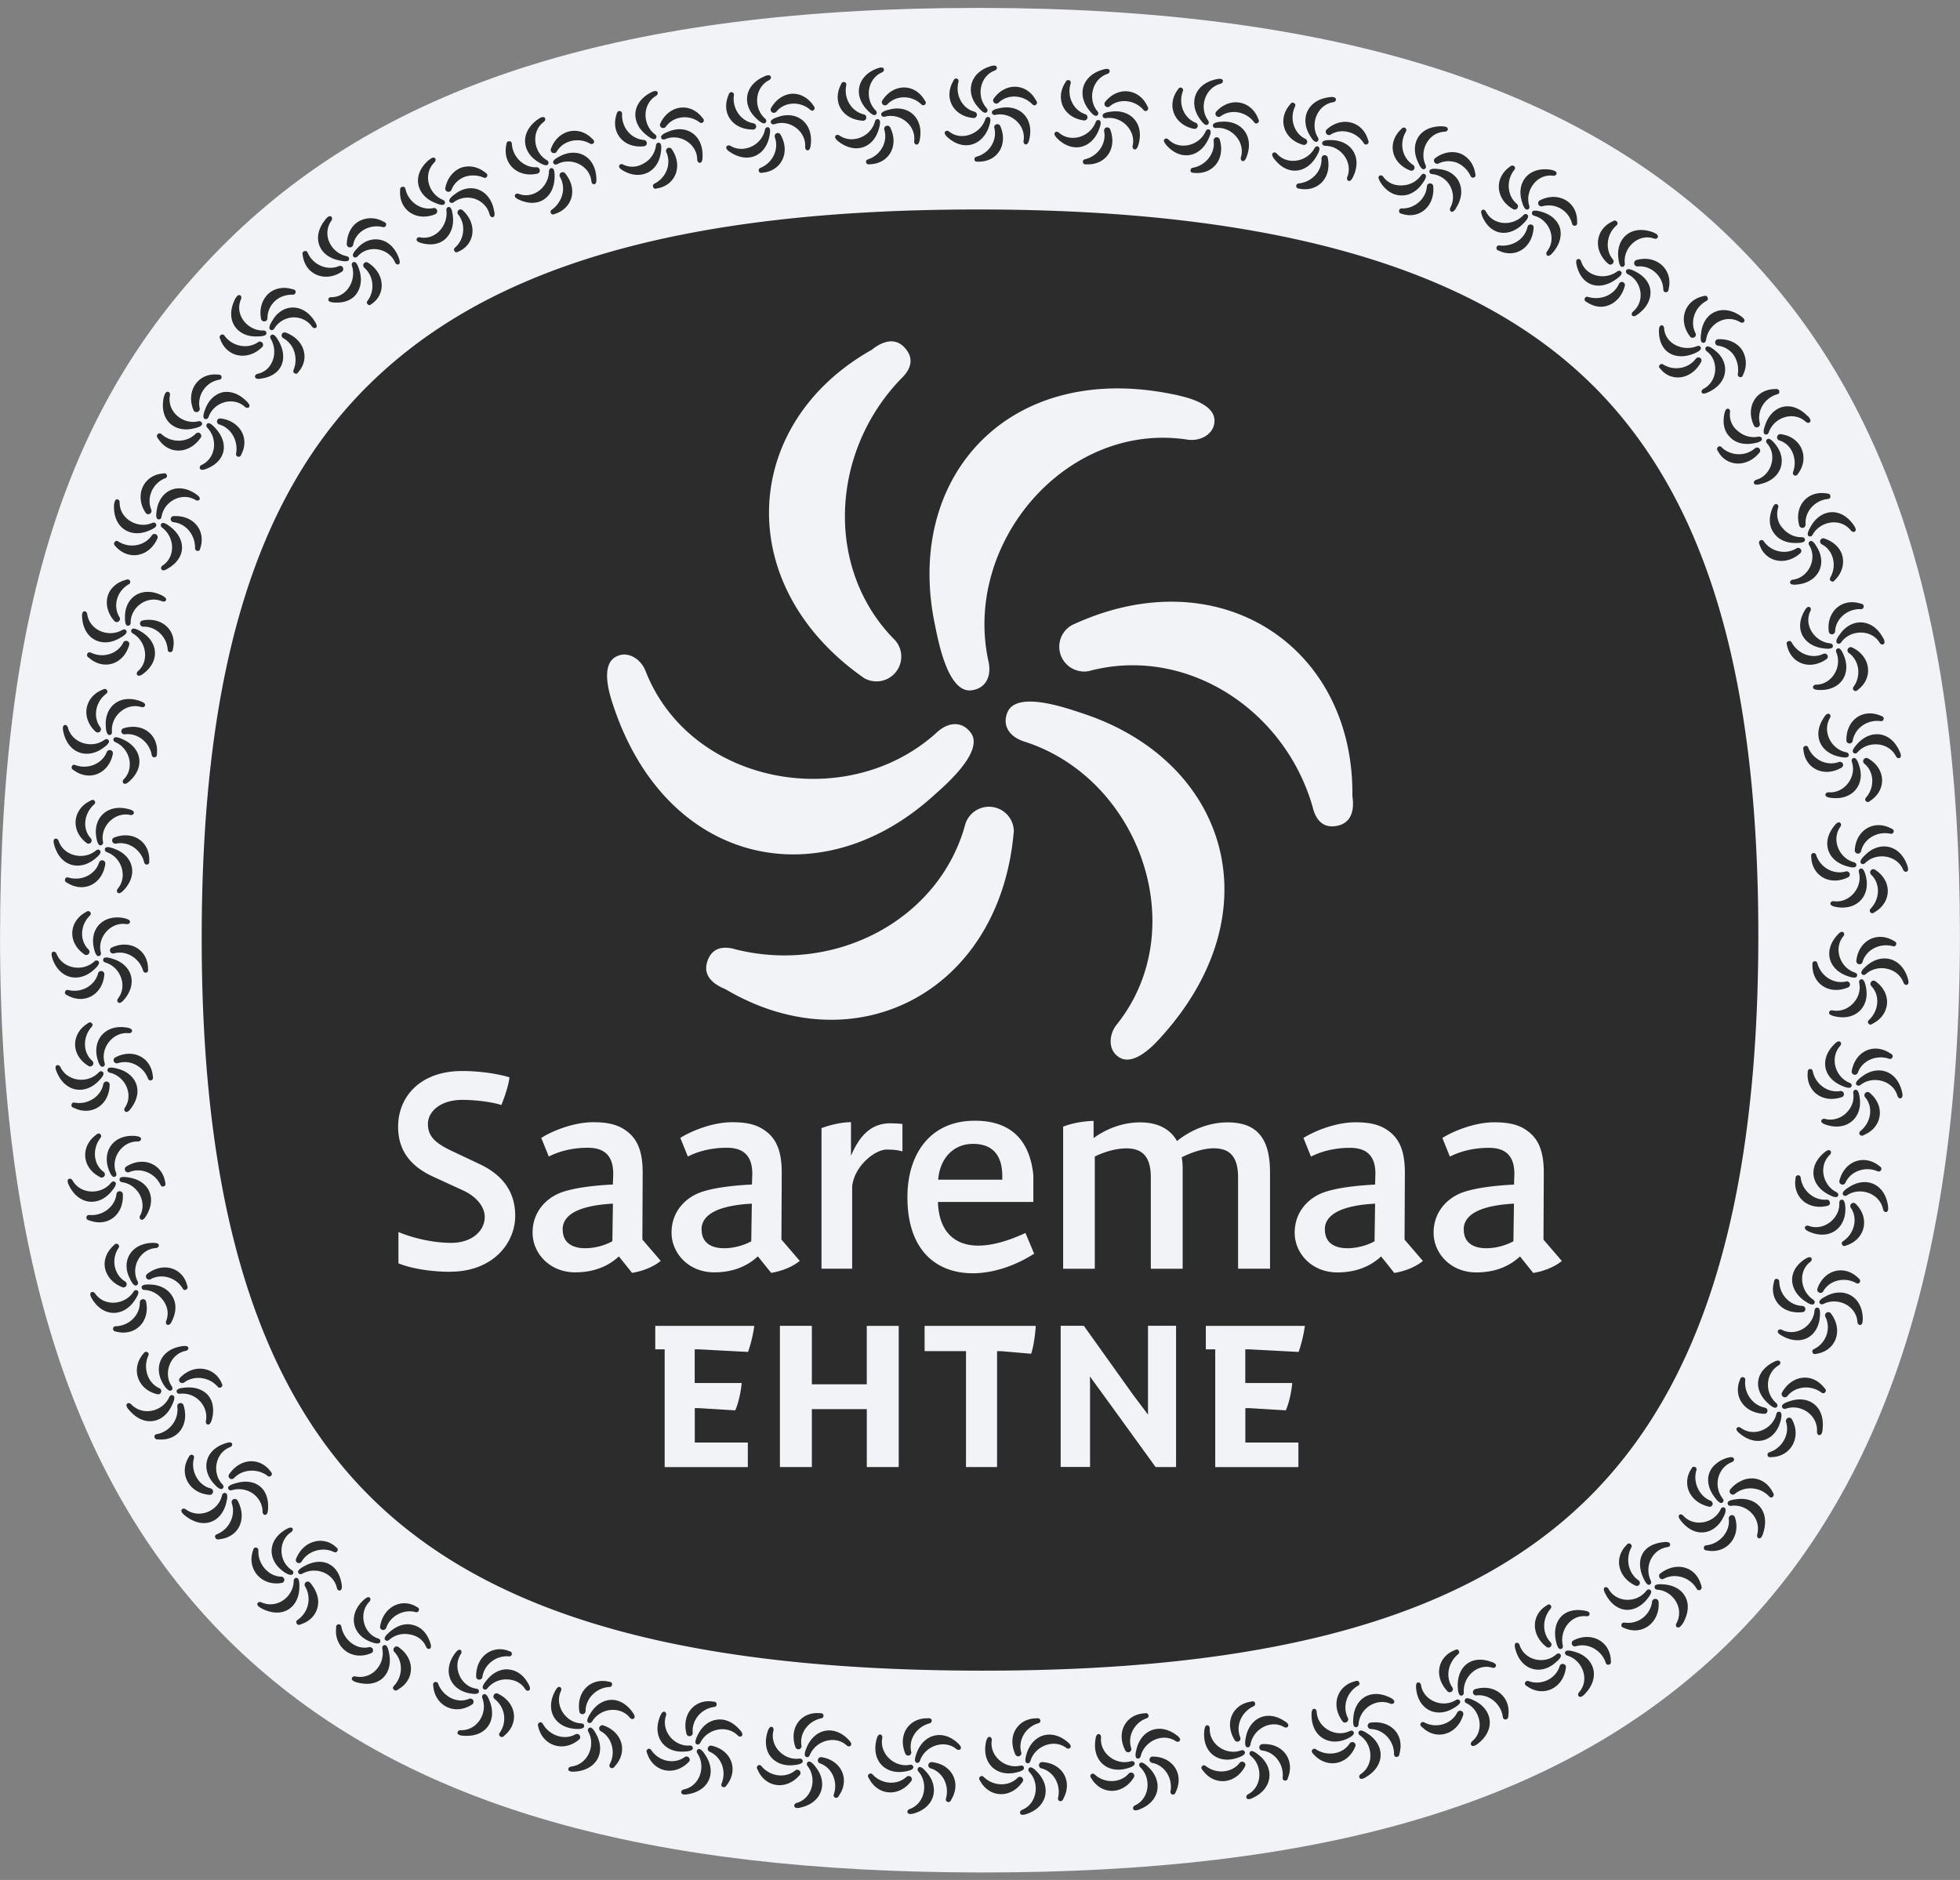 <?xml version="1.0" encoding="UTF-8"?> <svg xmlns="http://www.w3.org/2000/svg" width="98" height="94" fill="none" viewBox="0 0 98 94"><rect x="0" y="0" width="98" height="94" fill="#808080" stroke="none"/><g clip-path="url(#a)"><path fill="#F1F3F6" d="M48.96 93.625c-16.604-.024-28.058-3.269-36.026-10.21C4.231 75.836.002 63.9.002 46.92c0-16.98 3.62-27.248 11.387-34.884C19.468 4.095 31.388.395 48.9.395h.142c17.45.02 29.778 3.854 37.695 11.723 7.683 7.636 11.26 18.648 11.26 34.655 0 16.849-4.126 28.746-12.62 36.366-7.972 7.154-19.474 10.486-36.196 10.486h-.226.004Z"></path><path fill="#2C2C2C" d="M50.114 58.986v-.182c0-.949-.407-1.609-1.459-1.609-.98 0-1.656.708-1.747 1.79h3.206ZM35.081 61.48c0 .692.526.933 1.127.933.482 0 1.007-.15 1.355-.348l.028-1.881c-1.158.06-2.514.332-2.514 1.292l.004.004Zm31.164 0c0 .692.526.933 1.127.933.482 0 1.007-.15 1.355-.348l.028-1.881c-1.158.06-2.514.332-2.514 1.292l.004.004Zm-38.109 0c0 .692.526.933 1.126.933a2.94 2.94 0 0 0 1.356-.348l.028-1.881c-1.159.06-2.514.332-2.514 1.292l.004.004Z"></path><path fill="#2C2C2C" d="M79.632 19.264c-5.637-5.605-15.304-8.778-30.632-8.79h-.098c-15.518 0-24.735 3.134-30.442 8.746-5.735 5.637-8.375 14.478-8.375 27.695 0 14.675 3.371 23.58 9.47 28.892 6.04 5.26 15.466 7.707 29.445 7.727h.182c14.094 0 23.49-2.545 29.462-7.909 6-5.383 9.272-14.32 9.272-28.86 0-13.063-2.613-21.865-8.284-27.505v.004ZM67.62 39.809c.032.233.186 1.252-.707 1.47-.751.182-1.13-.28-1.285-.945-1.415-4.909-6.375-8.075-11.19-6.778a1.23 1.23 0 0 1-.572-.028 1.238 1.238 0 0 1-.269-2.272c7.32-3.423 14.11 1.031 14.023 8.548v.005Zm-16.466-2.751c-.644-.222-1.035-.736-.806-1.376.391-1.213 3.024-.26 3.77-.016 7.285 2.388 9.672 10.004 3.807 16.328-.447.486-1.356 1.328-2.016.838-.474-.32-.498-1.056-.083-1.59 3.854-4.801 1.135-12.382-4.675-14.184h.003Zm-.466 4.533c-.696 8.051-7.948 11.703-14.414 7.87-.218-.092-1.178-.467-.921-1.344.217-.744.81-.838 1.458-.64 4.96 1.228 10.178-1.483 11.466-6.305a1.242 1.242 0 0 1 2.415.419h-.004Zm8.296-21.802c.644.147 1.826.51 1.735 1.328-.04.57-.664.961-1.336.866-6.086-.937-11.288 5.21-9.948 11.138.13.668-.118 1.26-.786 1.383-1.25.27-1.74-2.49-1.901-3.256-1.574-7.502 3.825-13.375 12.236-11.462v.003ZM43.59 17.486c.186-.142.993-.786 1.625-.122.534.561.32 1.122-.174 1.585-3.545 3.68-3.806 9.557-.273 13.078a1.24 1.24 0 0 1-1.565 1.877c-6.628-4.628-6.162-12.734.392-16.418h-.005ZM30.852 32.81c.514-.253 1.162.095 1.419.723 2.233 5.739 10.157 7.174 14.62 3.043.514-.446 1.15-.53 1.593-.008.857.945-1.285 2.751-1.87 3.273-5.711 5.114-13.497 3.371-16.047-4.865-.193-.629-.47-1.838.285-2.166ZM22.51 63.59c-.857 0-1.881-.134-2.588-.423v-1.565c.798.332 1.79.542 2.632.542 1.083 0 1.683-.633 1.683-1.293 0-.557-.482-1.055-1.082-1.328l-1.506-.692c-1.265-.585-1.743-1.442-1.743-2.498 0-1.49 1.099-2.782 3.205-2.782.858 0 1.775.134 2.364.316-.075.601-.407 1.384-.407 1.384-.514-.166-1.356-.257-1.941-.257-1.127 0-1.731.6-1.731 1.205 0 .633.391.965 1.174 1.34l1.43.676c1.174.557 1.76 1.415 1.76 2.573 0 1.383-1.127 2.798-3.25 2.798v.004Zm8.435-.77c-.435.407-1.127.798-2.182.798-1.292 0-2.134-.965-2.134-1.984 0-1.02.648-1.684 1.34-1.973.648-.268 1.758-.39 2.675-.434l.016-.45c.028-.922-.375-1.388-1.265-1.388-.889 0-1.533.225-1.956.438l-.376-.932c.601-.376 1.657-.783 2.59-.783.663 0 1.173.091 1.608.392.573.39.873.992.873 2.134l-.015 3.34.917 1.067c-.36.3-.905.514-1.431.6l-.664-.826h.004Zm6.454 4.778-2.462-.13h-.202v1.683h2.348c-.036.459-.178 1.071-.324 1.368l-1.818-.111h-.202v1.72h2.652v1.228h-4.158v-5.888h-.47v-1.174h4.952a6.93 6.93 0 0 1-.312 1.304H37.4Zm.494-4.779c-.435.407-1.126.799-2.182.799-1.292 0-2.134-.965-2.134-1.984 0-1.02.648-1.684 1.34-1.973.648-.268 1.759-.39 2.68-.434l.016-.45c.027-.922-.376-1.388-1.265-1.388-.89 0-1.534.225-1.957.438l-.375-.932c.6-.376 1.656-.783 2.589-.783.664 0 1.173.091 1.608.392.573.39.874.992.874 2.134l-.016 3.34.917 1.067c-.36.3-.905.514-1.43.6l-.665-.826Zm7.043 10.534H43.34v-2.894h-2.747v2.894h-1.597v-7.06h1.597v2.925h2.746v-2.924h1.597v7.059Zm.186-15.782c-.225-.06-.407-.091-.798-.091-.558 0-1.597.798-1.716 1.834v4.122h-1.533v-7.027c.435-.166 1.023-.3 1.474-.3v1.683c.407-.964.98-1.625 1.957-1.625.332 0 .616.032.616.032v1.372Zm3.624-1.534c2.107 0 2.783 1.336 2.921 2.723v1.34h-4.77c.043 1.474.83 2.182 2.015 2.182.664 0 1.459-.213 2.36-.632l.435 1.035c-.965.617-2.06.98-3.071.98-1.775 0-3.265-1.099-3.265-3.806 0-2.15 1.13-3.822 3.371-3.822h.004Zm2.81 11.652-1.501-.13h-.202v5.794H48.3v-5.795h-2.07v-1.264h5.557c-.024.454-.123 1.114-.233 1.395h.004Zm7.245 5.664H57.78l-2.467-3.407-.818-1.123.008.388v4.138h-1.47v-7.06h1.158l2.446 3.427.763 1.016V66.29h1.403v7.063Zm.336-9.913h-1.596v-4.561c0-1.051-.423-1.459-1.222-1.459-.45 0-1.023.135-1.58.407v5.613h-1.582v-7.106c.423-.167.98-.273 1.522-.289v.858c.648-.467 1.458-.783 2.332-.783.873 0 1.506.332 1.838.933.676-.542 1.58-.933 2.53-.933 1.43 0 2.122.751 2.122 2.498v4.818h-1.597v-4.561c0-1.051-.423-1.459-1.221-1.459-.45 0-1.04.167-1.597.451.032.182.047.36.047.557v5.012l.004.004Zm5.79 4.158-2.462-.13h-.201v1.683h2.347c-.035.459-.177 1.071-.324 1.368l-1.818-.111h-.201v1.72h2.652v1.228h-4.158v-5.888h-.47v-1.174h4.952a6.93 6.93 0 0 1-.312 1.304h-.004Zm4.79-3.949-.663-.826c-.435.407-1.127.799-2.182.799-1.296 0-2.138-.965-2.138-1.984 0-1.02.648-1.684 1.34-1.973.648-.268 1.759-.39 2.68-.434l.015-.45c.032-.922-.375-1.388-1.264-1.388-.89 0-1.534.225-1.957.438l-.375-.932c.6-.376 1.656-.783 2.588-.783.665 0 1.174.091 1.61.391.572.392.873.992.873 2.135l-.016 3.34.917 1.067c-.36.3-.901.514-1.431.6h.004Zm6.945 0L76 62.823c-.434.407-1.126.799-2.181.799-1.297 0-2.139-.965-2.139-1.984 0-1.02.648-1.684 1.34-1.973.648-.268 1.759-.39 2.68-.434l.016-.45c.031-.922-.376-1.388-1.265-1.388-.89 0-1.534.225-1.957.438l-.375-.932c.6-.376 1.656-.783 2.589-.783.664 0 1.174.091 1.609.391.573.392.873.992.873 2.135l-.016 3.34.917 1.067c-.36.3-.901.514-1.43.6h.003Z"></path><path fill="#2C2C2C" d="M73.189 61.48c0 .692.525.933 1.126.933a2.94 2.94 0 0 0 1.356-.348l.027-1.881c-1.158.06-2.513.332-2.513 1.292l.004.004Zm9.495-49.855c-1.134-.431-1.885.304-1.766 1.276.011.103.04.455.201.439.087 0 .127-.075.123-.166-.103-.759.66-1.526 1.462-1.245.087.028.178-.008.19-.083.023-.107-.13-.186-.214-.217l.004-.004Zm-3.856 1.612c.233 1.067 1.13 1.316 1.944.75.083-.059.384-.252.293-.39-.047-.076-.127-.076-.202-.024-.644.466-1.589.233-1.81-.518-.028-.08-.107-.123-.174-.095-.099.04-.07.194-.051.273v.004Zm3.055 2.485c.446-.324.66-.739.64-1.142-.016-.403-.289-.763-.731-.992-.091-.047-.407-.221-.479-.071-.04.079 0 .15.075.194.712.343.882 1.351.261 1.87-.067.058-.083.15-.035.2.063.076.197-.007.265-.059h.004Zm1.42-1.111c.118 0 .126-.134.13-.166.233-.972-.624-1.735-1.624-1.438a.15.15 0 0 0-.087.083.167.167 0 0 0 .154.233c.64-.067 1.257.447 1.288 1.13 0 .091.036.159.139.159Zm-2.462-3.536c-.08-.095-.19-.024-.217-.004-.882.41-.977 1.474-.198 2.13a.154.154 0 0 0 .119.028.163.163 0 0 0 .134-.182.112.112 0 0 0-.028-.067c-.41-.486-.332-1.257.158-1.696.068-.055.103-.126.032-.205v-.004Zm-1.601 3.849c-.047.107.063.159.087.174.368.245.751.309 1.115.162.36-.142.676-.474.802-.98a.146.146 0 0 0-.028-.118.15.15 0 0 0-.217-.032.21.21 0 0 0-.047.055c-.265.597-.937.834-1.526.668-.075-.027-.15-.02-.19.071h.004Zm-1.657-6.43c-1.174-.202-1.783.656-1.486 1.589.032.099.122.439.28.395.084-.02.111-.099.087-.186-.237-.73.364-1.62 1.194-1.505.09.011.17-.044.17-.12 0-.106-.162-.153-.249-.169l.004-.004ZM74.1 10.786c.418 1.024 1.375 1.095 2.062.395.072-.07.328-.32.214-.438-.06-.064-.139-.052-.202.011-.541.582-1.53.522-1.881-.181-.04-.075-.127-.115-.186-.072-.09.06-.035.202 0 .281l-.008.004Zm3.51 1.878c.372-.411.49-.858.392-1.25-.107-.375-.44-.687-.917-.822-.1-.027-.443-.134-.482.024-.024.083.027.15.11.174.759.202 1.135 1.15.64 1.779-.05.07-.05.166.008.205.08.064.194-.047.25-.11Zm1.155-1.38c.114-.024.095-.158.09-.19.028-1-.952-1.553-1.873-1.07a.155.155 0 0 0-.07.098.163.163 0 0 0 .197.194 1.198 1.198 0 0 1 1.486.841c.02.087.067.147.166.127h.004Zm-3.068-2.976c-.094-.08-.19.015-.213.035-.79.561-.707 1.625.186 2.123a.16.16 0 0 0 .122.004.165.165 0 0 0 .099-.206c-.008-.024-.024-.043-.04-.063-.493-.403-.553-1.166-.15-1.688.06-.067.075-.142 0-.21l-.004.005Zm-.872 4.075c-.023.115.095.146.123.154.798.383 1.672-.119 1.735-1.162a.156.156 0 0 0-.047-.11.156.156 0 0 0-.222.007.2.2 0 0 0-.035.063c-.143.64-.76 1-1.38.941-.083-.016-.154.008-.174.103v.004Zm-2.699-6.067c-1.17-.031-1.648.87-1.233 1.779.044.095.182.43.328.36.08-.036.095-.115.06-.198-.336-.716.13-1.64.96-1.672.091-.004.162-.071.15-.142-.012-.107-.178-.123-.269-.127h.004ZM69 9.079c.285.47.669.688 1.056.692.38.02.77-.182 1.055-.585.06-.083.277-.368.146-.467-.067-.055-.146-.027-.197.044a1.2 1.2 0 0 1-.945.506c-.363.023-.727-.111-.952-.431-.052-.071-.143-.091-.198-.044-.083.068-.008.206.036.281v.004Zm3.786 1.348c.609-.917.158-1.881-.841-1.972-.103-.012-.459-.06-.475.102-.012.087.052.143.139.15.387.036.719.27.897.593.174.328.201.728.012 1.08-.04.079-.024.17.04.201.09.047.185-.079.232-.15l-.004-.004Zm.916-1.553c.111-.043.067-.174.06-.202-.076-.482-.364-.834-.74-.992-.379-.142-.85-.083-1.268.23a.167.167 0 0 0-.056.11.162.162 0 0 0 .15.17c.028 0 .052 0 .076-.012.288-.146.616-.15.909-.047.288.119.541.348.683.644.036.083.091.135.186.095v.004Zm-3.445-2.476c-.103-.063-.186.044-.206.068-.711.676-.486 1.7.47 2.063a.157.157 0 0 0 .186-.225.132.132 0 0 0-.047-.056c-.542-.34-.708-1.067-.376-1.644.048-.075.056-.15-.031-.206h.004Zm-.302 4.152c-.008.118.115.138.142.142.858.288 1.668-.372 1.562-1.4a.158.158 0 0 0-.285-.055.143.143 0 0 0-.028.068c-.04.64-.616 1.126-1.237 1.118-.083-.004-.15.024-.158.123l.004.004Zm-3.433-5.696c-1.15.115-1.542 1.075-1.032 1.913.052.087.226.4.368.312.075-.043.083-.126.04-.201-.412-.656-.04-1.648.766-1.767.087-.016.15-.087.13-.158-.023-.107-.19-.107-.276-.099h.004ZM63.703 7.93c.656.888 1.632.75 2.122-.116.048-.087.238-.395.095-.478-.075-.047-.15-.008-.193.071-.376.696-1.372.87-1.886.273-.059-.063-.15-.079-.201-.024-.075.075.012.21.059.277l.004-.004Zm3.94.935c.498-1-.08-1.845-1.075-1.861-.103 0-.462-.016-.459.15 0 .087.068.134.155.138.782 0 1.399.826 1.098 1.562-.031.083 0 .17.068.19.094.035.177-.103.213-.183v.004Zm.725-1.66c.102-.055.047-.182.035-.205-.26-.925-1.312-1.222-2.075-.518a.151.151 0 0 0-.04.114c0 .091.08.159.167.159a.136.136 0 0 0 .07-.02c.542-.348 1.29-.146 1.649.403.043.075.107.119.194.067ZM64.69 5.146c-.107-.055-.178.06-.194.087-.636.735-.316 1.743.672 2.012a.16.16 0 0 0 .118-.024.16.16 0 0 0 .048-.221.182.182 0 0 0-.055-.052c-.578-.272-.81-1-.538-1.6.04-.08.04-.155-.051-.202Zm.125 4.166c.004.119.134.119.162.123.905.174 1.628-.534 1.407-1.562a.155.155 0 0 0-.289-.028.24.24 0 0 0-.02.072c.032.648-.482 1.174-1.118 1.253-.083.004-.15.043-.146.142h.004Zm-3.954-5.359c-1.126.214-1.442 1.19-.87 1.992.06.083.258.383.392.285.071-.052.071-.135.024-.206-.463-.628-.17-1.628.616-1.834.087-.023.142-.103.119-.17-.032-.102-.194-.083-.28-.067ZM58.3 7.237c.724.838 1.696.629 2.115-.273.043-.09.205-.419.055-.482-.079-.04-.15.004-.186.083-.32.72-1.304.972-1.861.411-.064-.06-.154-.067-.202-.012-.071.08.028.206.083.27l-.004.003Zm4.025.62c.403-1.04-.245-1.838-1.233-1.771-.1 0-.463.028-.447.194.004.087.08.126.166.118.779-.067 1.466.712 1.233 1.47-.023.084.012.17.083.186.099.028.166-.118.198-.197Zm.567-1.715c.098-.067.031-.181.015-.21-.343-.9-1.403-1.118-2.102-.343a.174.174 0 0 0-.032.119.162.162 0 0 0 .178.138c.024 0 .047-.012.071-.024.506-.387 1.269-.249 1.672.273.051.071.119.11.198.051v-.004Zm-3.817-1.755c-.11-.044-.174.075-.186.098-.577.78-.186 1.763.822 1.96a.159.159 0 0 0 .142-.257.175.175 0 0 0-.059-.046c-.597-.23-.881-.937-.66-1.558.036-.079.028-.158-.063-.197h.004Zm.448 4.146c.015.118.142.11.173.11.93.1 1.593-.68 1.285-1.68a.15.15 0 0 0-.083-.086.151.151 0 0 0-.206.087c-.011.023-.011.047-.011.07.087.637-.388 1.23-1.016 1.349-.083.011-.146.055-.135.154l-.008-.004Zm-4.327-5.066c-1.102.284-1.363 1.276-.739 2.043.063.08.28.364.407.26.072-.054.064-.137.008-.205-.502-.596-.269-1.612.498-1.87.083-.027.135-.106.107-.177-.036-.103-.198-.075-.28-.051ZM52.841 6.9c.775.791 1.74.522 2.1-.403.035-.094.177-.43.023-.486-.08-.031-.15.016-.182.095-.273.74-1.245 1.051-1.838.526-.067-.056-.158-.06-.202 0-.063.083.04.205.1.265V6.9Zm4.072.365c.328-1.064-.372-1.815-1.352-1.684-.099.012-.458.051-.43.217.011.087.086.123.17.11.77-.118 1.51.61 1.331 1.384-.02.087.024.17.095.178.103.02.158-.13.186-.21v.005Zm.452-1.751c.09-.075.016-.186 0-.21-.407-.877-1.47-1.015-2.115-.2a.156.156 0 0 0-.023.118.16.16 0 0 0 .253.102c.482-.422 1.245-.332 1.683.159.056.067.127.102.202.035v-.004ZM53.45 4.011c-.114-.04-.165.083-.181.11-.53.815-.087 1.772.937 1.902.04 0 .083-.012.114-.04a.162.162 0 0 0 .016-.225c-.016-.02-.04-.031-.06-.043-.608-.194-.936-.882-.75-1.514.027-.083.02-.158-.075-.194v.004Zm.696 4.108c.02.114.15.102.182.098.94.044 1.553-.774 1.178-1.755a.158.158 0 0 0-.091-.083.154.154 0 0 0-.202.095c-.008.024-.011.048-.008.075.13.629-.308 1.25-.932 1.407-.083.016-.147.064-.127.163Zm-4.593-4.814c-1.079.308-1.3 1.344-.64 2.063.067.075.296.356.419.245.067-.055.055-.138 0-.206-.53-.584-.344-1.604.407-1.88.083-.032.13-.115.095-.183-.044-.098-.202-.063-.285-.04h.004Zm-2.19 3.545c.81.746 1.763.422 2.08-.507.03-.094.157-.434 0-.486-.084-.031-.147.02-.178.103-.238.74-1.198 1.11-1.81.617-.068-.052-.163-.048-.202.011-.06.087.047.202.11.261Zm4.094.15c.273-1.083-.47-1.79-1.438-1.6-.1.02-.455.078-.423.24.016.087.09.12.178.103.766-.162 1.541.522 1.403 1.305-.012.086.035.166.106.173.103.012.155-.138.174-.22Zm.353-1.774c.087-.08.008-.186-.012-.21-.454-.853-1.513-.928-2.118-.079a.178.178 0 0 0-.02.119.16.16 0 0 0 .194.119.207.207 0 0 0 .067-.032c.459-.45 1.221-.407 1.684.06.06.062.13.094.205.023Zm-3.972-1.297c-.115-.032-.162.094-.174.122-.49.842-.004 1.77 1.023 1.85.04 0 .08-.016.111-.048a.158.158 0 0 0 0-.225.155.155 0 0 0-.063-.04c-.617-.158-.972-.825-.818-1.47.023-.083.011-.162-.083-.185l.004-.004Zm.885 4.062c.028.115.154.091.186.091.948.024 1.521-.846 1.099-1.794a.16.16 0 0 0-.292.032.12.12 0 0 0 0 .075c.157.624-.25 1.256-.87 1.434-.083.02-.143.071-.12.166l-.003-.004Zm-4.821-4.584c-1.072.372-1.233 1.387-.538 2.095.071.07.316.34.43.225.064-.06.052-.142-.01-.205-.558-.554-.428-1.585.315-1.902.08-.035.123-.122.087-.185-.047-.095-.205-.056-.284-.024v-.004ZM41.893 7.05c.846.688 1.783.356 2.047-.6.028-.099.135-.443-.023-.486-.083-.028-.147.027-.17.11-.198.76-1.139 1.143-1.775.7-.071-.047-.166-.04-.202.024-.055.09.06.197.123.253Zm4.092-.046c.221-1.095-.553-1.779-1.514-1.526-.098.024-.45.103-.407.261.02.087.095.115.182.095.755-.205 1.565.435 1.462 1.225-.008.087.044.166.115.17.103.012.146-.142.162-.225Zm.267-1.782c.084-.083 0-.186-.02-.21-.493-.85-1.56-.857-2.122.02a.163.163 0 0 0-.011.123.157.157 0 0 0 .197.106.165.165 0 0 0 .063-.035c.435-.47 1.202-.482 1.688-.024.063.063.134.091.206.02Zm-4.038-1.119c-.119-.024-.158.103-.17.13-.447.878.087 1.755 1.118 1.803a.16.16 0 0 0 .103-.277.114.114 0 0 0-.063-.036c-.625-.146-1.016-.786-.894-1.438.02-.087.004-.162-.094-.182Zm1.095 4.027c.032.115.158.087.19.083.94-.028 1.474-.925 1.004-1.854a.156.156 0 0 0-.1-.07.156.156 0 0 0-.189.118.16.16 0 0 0 0 .075c.19.616-.186 1.272-.794 1.478-.083.024-.139.075-.111.17Zm-5.067-4.32c-1.051.439-1.15 1.463-.41 2.127.074.067.335.32.446.197.059-.063.04-.146-.024-.205-.589-.518-.526-1.554.202-1.921.079-.044.114-.13.075-.194-.052-.09-.21-.04-.289-.008v.004Zm-1.779 3.764c.885.624 1.794.249 2-.727.02-.1.107-.451-.051-.483-.083-.02-.147.036-.166.123-.154.775-1.064 1.201-1.724.806-.075-.043-.166-.028-.197.04-.052.095.07.193.138.245v-.004Zm4.068-.29c.162-1.095-.652-1.759-1.596-1.447-.095.032-.443.13-.392.289.024.083.103.107.186.083.743-.26 1.585.348 1.53 1.146-.004.087.051.166.122.162.103.004.138-.15.15-.233Zm.169-1.799c.08-.087-.012-.185-.031-.21-.27-.402-.672-.604-1.071-.588-.4.028-.795.269-1.052.727a.163.163 0 0 0-.004.123.16.16 0 0 0 .206.095c.024-.008.043-.024.063-.04.407-.506 1.178-.545 1.688-.115.063.06.138.083.205.008H40.7Zm-4.111-.877c-.119-.015-.154.115-.162.143-.387.909.206 1.739 1.237 1.727a.15.15 0 0 0 .107-.055.159.159 0 0 0-.091-.257c-.633-.107-1.067-.724-.988-1.38.016-.087-.008-.162-.107-.174l.004-.004Zm1.352 3.953c.04.111.162.08.194.072.928-.083 1.407-1.016.885-1.913a.17.17 0 0 0-.103-.068.155.155 0 0 0-.181.13.24.24 0 0 0 .003.076c.226.6-.11 1.28-.695 1.526-.08.027-.13.083-.099.177h-.004Zm-5.366-3.952c-1.028.521-1.036 1.541-.242 2.15.084.063.36.292.459.162.055-.067.032-.146-.04-.202-.632-.47-.652-1.51.052-1.929.075-.047.107-.138.063-.197-.06-.087-.213-.024-.292.016ZM31.119 8.51c.47.284.913.292 1.26.122.348-.166.601-.525.665-1.015.011-.1.07-.455-.091-.479-.087-.015-.143.048-.155.135a1.188 1.188 0 0 1-.596.89c-.313.193-.696.24-1.048.062-.079-.04-.166-.015-.193.056-.04.095.087.19.162.229h-.004Zm4.004-.612c.083-1.107-.775-1.704-1.696-1.32-.095.039-.43.161-.367.316.031.083.11.098.193.067.724-.312 1.605.221 1.609 1.023 0 .087.063.163.134.155.103 0 .127-.158.13-.245l-.003.004Zm.043-1.803c.072-.09-.023-.186-.047-.205-.597-.787-1.672-.657-2.11.296a.148.148 0 0 0 .003.123c.036.079.13.114.214.079a.23.23 0 0 0 .06-.044c.367-.53 1.133-.64 1.675-.241.067.055.146.071.206-.008Zm-4.186-.542c-.122-.008-.142.127-.15.154-.312.93.36 1.728 1.38 1.605a.168.168 0 0 0 .102-.063.159.159 0 0 0-.04-.221.143.143 0 0 0-.067-.028c-.64-.048-1.122-.613-1.102-1.28.008-.088-.02-.159-.123-.167Zm1.68 3.811c.048.106.17.067.198.055.91-.15 1.313-1.115.724-1.972a.17.17 0 0 0-.107-.06.16.16 0 0 0-.174.143c0 .027 0 .051.012.07.273.586-.008 1.285-.57 1.57-.074.036-.122.09-.082.182v.012Zm-5.716-3.431c-.976.652-.861 1.683-.012 2.178.087.05.388.245.475.098.047-.075.011-.15-.06-.197-.672-.38-.818-1.431-.154-1.921.071-.056.095-.146.044-.202-.071-.083-.218-.004-.293.044ZM25.93 9.976c1 .47 1.775-.111 1.799-1.103 0-.099.024-.458-.142-.466-.087-.004-.135.063-.139.154-.008.79-.782 1.415-1.517 1.13-.083-.028-.17 0-.186.075-.028.103.11.174.186.21Zm3.89-1.027c-.028-1.119-.93-1.597-1.814-1.142-.091.047-.416.201-.337.348.04.079.123.09.202.05.692-.367 1.625.076 1.7.867.011.086.079.154.146.138.103-.016.107-.174.103-.261Zm-.132-1.799c.063-.099-.044-.182-.067-.201-.664-.708-1.74-.467-2.08.51a.156.156 0 0 0 .017.118.166.166 0 0 0 .22.06c.025-.013.04-.032.056-.052.316-.557 1.075-.731 1.648-.415.075.043.15.055.206-.028v.008Zm-4.24-.087c-.122.004-.13.138-.13.17-.21.948.565 1.68 1.565 1.446a.15.15 0 0 0 .09-.079.165.165 0 0 0-.063-.217.16.16 0 0 0-.07-.02c-.637.032-1.194-.494-1.246-1.15 0-.087-.04-.158-.142-.15h-.004Zm2.102 3.601c.06.102.17.043.198.031.858-.273 1.174-1.229.498-2.04a.159.159 0 0 0-.11-.047.159.159 0 0 0-.143.23c.332.557.123 1.26-.383 1.632-.071.043-.11.107-.06.194Zm-6.101-2.669c-.902.763-.617 1.787.296 2.142.095.04.427.194.49.044.036-.08-.008-.15-.087-.186-.73-.3-1.023-1.292-.423-1.881.064-.068.075-.162.016-.21-.083-.071-.217.032-.284.091h-.008Zm-.406 4.151c.53.15.949.055 1.23-.205.276-.261.43-.657.367-1.15-.012-.1-.044-.46-.206-.44-.087.009-.126.08-.114.167.095.759-.558 1.506-1.32 1.348-.083-.016-.166.027-.17.102-.012.103.138.158.217.178h-.004Zm3.669-1.557c-.162-1.087-1.146-1.506-1.949-.894-.083.06-.379.265-.28.396.051.07.134.07.205.02a1.16 1.16 0 0 1 1.064-.167c.351.127.64.407.73.79.024.084.1.143.167.123.099-.023.083-.181.07-.268h-.007Zm-.359-1.771c.052-.107-.063-.174-.09-.19-.376-.308-.83-.375-1.214-.24-.38.153-.688.513-.787 1.027a.168.168 0 0 0 .036.118.162.162 0 0 0 .273-.035c.114-.305.355-.53.644-.648a1.31 1.31 0 0 1 .94.02c.08.039.159.035.202-.056l-.004.004Zm-4.242.525c-.122.028-.106.158-.106.19-.06.976.826 1.565 1.767 1.174a.179.179 0 0 0 .079-.091.16.16 0 0 0-.095-.206.162.162 0 0 0-.072-.008c-.62.139-1.252-.288-1.407-.932-.015-.087-.063-.15-.166-.127Zm2.62 3.226c.071.09.174.02.198.008.814-.356.96-1.388.193-2.075a.17.17 0 0 0-.114-.032.155.155 0 0 0-.13.182.144.144 0 0 0 .027.067c.403.502.312 1.245-.142 1.652-.064.048-.091.123-.028.198h-.004Zm-6.453-1.6c-.38.462-.454.933-.304 1.312.146.38.502.64.988.74.103.019.454.11.49-.048.02-.083-.036-.147-.123-.166-.778-.158-1.253-1.075-.758-1.775.051-.079.043-.174-.024-.21-.095-.055-.21.072-.269.143v.004Zm.387 4.153c.545.048.94-.126 1.158-.43.217-.309.296-.72.142-1.194-.032-.095-.13-.443-.285-.395-.083.023-.106.102-.083.185.234.728-.257 1.581-1.035 1.57-.087 0-.154.059-.146.13.008.103.166.126.249.134Zm3.292-2.182c-.182-.525-.518-.841-.905-.94-.392-.099-.834.024-1.17.395-.071.075-.328.332-.206.443.063.063.143.043.206-.02.521-.6 1.56-.427 1.87.304.035.08.118.123.181.091.09-.04.047-.193.02-.276l.004.004Zm-.654-1.683c.032-.115-.095-.162-.122-.17a1.253 1.253 0 0 0-1.241-.02c-.36.206-.593.633-.601 1.154 0 .04.02.08.055.111.067.06.17.047.23-.02a.218.218 0 0 0 .035-.067c.11-.656.806-1.043 1.454-.897.084.023.163.008.19-.087v-.004Zm-4.099 1.303c-.114.052-.075.179-.067.21.13.969 1.119 1.372 1.964.81a.153.153 0 0 0 .06-.106.16.16 0 0 0-.135-.182c-.023 0-.051 0-.07.008-.582.253-1.29-.044-1.562-.644-.032-.083-.091-.135-.186-.091l-.004-.004Zm3.189 2.664c.087.075.17-.012.194-.031.715-.486.672-1.53-.202-2.067a.138.138 0 0 0-.118-.008.157.157 0 0 0-.095.201.199.199 0 0 0 .04.063c.486.42.533 1.166.173 1.645-.051.063-.063.138.012.201l-.004-.004Zm-6.641-.268c-.542 1.087.134 1.909 1.11 1.866.103 0 .455 0 .459-.162 0-.087-.063-.135-.154-.135-.779.024-1.463-.79-1.115-1.569.036-.087.008-.178-.063-.198-.103-.031-.194.115-.237.198Zm1.274 3.976c1.087-.134 1.391-1.016.917-1.865-.052-.087-.218-.404-.364-.324-.079.04-.087.122-.043.197.399.676.098 1.605-.672 1.755-.083.02-.13.099-.107.166.032.099.186.087.269.075v-.004Zm2.738-2.818c-.553-.956-1.616-.976-2.134-.102-.055.087-.253.391-.11.474.074.047.15.012.197-.06.197-.335.557-.533.917-.556.367-.02.743.142.968.462.052.071.143.095.198.055.083-.06.008-.197-.036-.273Zm-.98-1.51c.008-.118-.123-.138-.154-.142-.463-.146-.921-.047-1.225.237-.297.293-.455.747-.348 1.257.012.04.04.075.075.095a.165.165 0 0 0 .221-.063.161.161 0 0 0 .02-.071 1.165 1.165 0 0 1 .356-.846c.225-.221.553-.34.881-.336.087.004.162-.024.166-.123l.008-.008ZM11.04 16.75c-.103.072-.04.19-.024.218.332.913 1.391 1.095 2.103.375a.148.148 0 0 0 .035-.114.165.165 0 0 0-.17-.15.127.127 0 0 0-.07.023c-.518.368-1.277.23-1.673-.296-.047-.075-.114-.11-.201-.052v-.004Zm3.7 1.922c.104.055.163-.048.179-.072.573-.636.332-1.62-.645-1.976a.155.155 0 0 0-.118.016.15.15 0 0 0-.051.213c.011.024.031.04.051.052.573.316.75 1.008.53 1.573-.036.071-.032.146.055.194ZM8.196 19.83c-.265 1.177.533 1.826 1.494 1.592.099-.023.45-.094.411-.256-.02-.087-.095-.119-.178-.103-.747.19-1.585-.463-1.427-1.297.016-.09-.027-.173-.106-.177-.107-.012-.166.15-.19.237l-.004.004Zm2.082 3.627c1.016-.372 1.186-1.285.506-2.032-.07-.075-.3-.351-.423-.24-.063.059-.051.138.008.205.546.58.407 1.541-.296 1.861-.075.036-.11.123-.071.186.051.091.201.048.276.02Zm2.084-3.359c-.38-.4-.822-.558-1.214-.487-.383.08-.719.384-.889.854-.036.095-.17.43-.012.482.083.032.15-.02.182-.098.257-.744 1.233-1.044 1.822-.502.067.059.154.059.202.008.067-.076-.032-.194-.091-.257Zm-1.285-1.261c-.016-.119-.15-.107-.182-.107-1-.107-1.624.846-1.213 1.794.02.036.051.064.095.075a.168.168 0 0 0 .205-.11.161.161 0 0 0 .004-.075c-.142-.62.285-1.3.953-1.423.087-.012.154-.055.138-.154Zm-3.194 2.878c-.087.09 0 .19.02.213.533.834 1.573.787 2.142-.059a.161.161 0 0 0-.186-.23.165.165 0 0 0-.063.036c-.44.463-1.21.479-1.704.048-.063-.063-.134-.083-.21-.008Zm4.02 1.119c.114.031.154-.083.162-.111.205-.391.201-.798.02-1.134-.186-.336-.554-.61-1.072-.668a.176.176 0 0 0-.114.04.156.156 0 0 0-.008.22c.015.02.04.032.063.04.62.182.957.83.854 1.435-.02.079 0 .15.09.178h.005Zm-6.202 2.394c-.06 1.182.842 1.695 1.747 1.304.095-.04.427-.17.36-.32-.032-.083-.115-.099-.194-.067-.704.316-1.64-.186-1.632-1.024 0-.09-.06-.166-.135-.154-.106.008-.134.174-.142.265l-.004-.004Zm2.656 3.218c.964-.53.96-1.486.17-2.099-.08-.059-.356-.288-.459-.162-.055.067-.027.146.044.202.632.474.676 1.466.012 1.893-.071.047-.091.138-.044.198.067.083.206.015.277-.028v-.004Zm1.483-3.711c-.905-.66-1.837-.234-2 .754-.015.1-.086.455.076.479.087.015.146-.044.162-.13.118-.775 1.024-1.254 1.703-.835.075.044.166.032.198-.031.047-.087-.071-.186-.138-.238Zm-1.502-.989c-.04-.11-.17-.08-.197-.071-.996.087-1.427 1.122-.854 1.976a.154.154 0 0 0 .107.06.17.17 0 0 0 .181-.143c0-.028 0-.051-.007-.075-.253-.585.047-1.316.668-1.57.083-.027.138-.082.106-.177h-.004Zm-2.613 3.367c-.068.103.035.186.055.206.64.727 1.692.533 2.095-.407a.165.165 0 0 0-.008-.123.16.16 0 0 0-.214-.075.132.132 0 0 0-.055.047c-.352.534-1.107.672-1.664.325-.071-.052-.15-.064-.205.023l-.004.004Zm4.147.435c.119.012.138-.11.142-.138.285-.846-.296-1.656-1.344-1.605a.153.153 0 0 0-.07.277.13.13 0 0 0 .067.027c.644.068 1.086.649 1.086 1.273-.007.083.024.15.123.162l-.004.004Zm-5.768 3.301c.071 1.158 1.04 1.557 1.885 1.055.091-.051.412-.221.329-.363-.04-.08-.123-.083-.202-.044-.68.4-1.644.024-1.755-.794-.012-.091-.087-.154-.158-.135-.103.02-.107.19-.099.277v.004Zm3.041 2.853c.882-.652.751-1.62-.087-2.119-.087-.051-.391-.24-.478-.103-.047.075-.012.15.063.194.668.383.846 1.376.253 1.885-.063.056-.079.15-.023.198.07.075.209-.008.276-.06l-.004.005Zm.986-3.912c-.98-.515-1.877.03-1.881 1.035 0 .102-.02.462.146.462.087 0 .134-.063.138-.15-.008-.787.834-1.387 1.573-1.071.083.031.17.008.194-.06.04-.094-.099-.177-.174-.217h.004Zm-1.637-.755c-.055-.103-.178-.051-.205-.04-.47.123-.803.44-.91.83-.102.392 0 .85.349 1.238A.163.163 0 0 0 6 30.94a.136.136 0 0 0-.02-.072c-.348-.55-.143-1.3.438-1.64.08-.044.123-.103.075-.194Zm-2.129 3.66c-.055.106.06.182.087.197.732.645 1.743.332 2.012-.66a.16.16 0 0 0-.024-.118.16.16 0 0 0-.22-.048.129.129 0 0 0-.052.052c-.273.573-1 .802-1.6.525-.08-.04-.155-.043-.203.048v.004Zm4.155-.088c.115-.004.127-.13.127-.158.214-.886-.522-1.629-1.533-1.423a.157.157 0 0 0-.032.288.16.16 0 0 0 .071.02c.644-.024 1.182.506 1.23 1.126 0 .083.039.15.138.147Zm-5.364 3.929c.214 1.13 1.194 1.447 1.992.87.083-.06.38-.261.285-.392-.051-.07-.134-.07-.206-.024-.628.463-1.628.174-1.834-.616-.023-.087-.098-.142-.17-.119-.102.032-.082.194-.067.281Zm3.288 2.553c.837-.727.628-1.692-.277-2.11-.091-.044-.42-.202-.482-.056-.04.079.004.15.087.186.719.316.972 1.296.415 1.857-.064.064-.068.154-.008.202.079.071.205-.028.268-.083l-.003.004Zm.613-4.015c-1.04-.407-1.834.24-1.767 1.229 0 .099.024.462.19.447.087-.004.126-.08.118-.166-.067-.779.708-1.467 1.47-1.23.084.024.17-.011.186-.083.028-.098-.118-.166-.197-.197Zm-1.714-.573c-.067-.099-.182-.032-.21-.016-.9.344-1.114 1.407-.343 2.107a.174.174 0 0 0 .118.032.163.163 0 0 0 .139-.178c0-.028-.012-.048-.024-.071-.391-.51-.25-1.27.269-1.672.07-.052.11-.119.051-.202ZM3.59 38.327c-.043.11.076.174.1.186.778.573 1.762.177 1.956-.834a.17.17 0 0 0-.032-.115.162.162 0 0 0-.273.032c-.229.596-.936.885-1.557.664-.079-.036-.158-.028-.197.067h.004Zm4.146-.463c.119-.016.11-.142.11-.17.096-.92-.675-1.585-1.679-1.277a.15.15 0 0 0-.087.084.152.152 0 0 0 .083.205.224.224 0 0 0 .071.012c.633-.087 1.23.387 1.348 1.012.012.083.055.146.154.134ZM2.704 42.22c.285 1.102 1.28 1.351 2.044.723.079-.063.363-.285.256-.411-.055-.071-.138-.063-.205-.008-.597.506-1.613.288-1.87-.482-.031-.083-.11-.135-.177-.103-.1.04-.072.198-.048.285v-.004Zm3.453 2.32c.77-.783.514-1.743-.419-2.091-.095-.036-.43-.174-.486-.02-.032.079.016.15.095.182.743.265 1.047 1.229.537 1.83-.055.067-.05.162.008.201.083.063.202-.04.261-.099l.004-.004Zm.326-4.067c-1.063-.32-1.826.383-1.672 1.364.016.098.067.458.23.43.086-.012.122-.087.11-.174-.154-.774.597-1.517 1.363-1.343.087.016.17-.028.178-.1.02-.102-.13-.157-.21-.181v.004Zm-1.755-.434c-.075-.091-.186-.016-.21 0-.873.415-1.023 1.482-.181 2.118.035.024.075.032.118.024a.157.157 0 0 0 .123-.19.15.15 0 0 0-.032-.067c-.446-.478-.344-1.24.142-1.684.068-.055.1-.126.036-.201h.004Zm-1.473 3.928c-.04.114.083.166.11.178.83.517 1.763.063 1.902-.961a.176.176 0 0 0-.04-.115.158.158 0 0 0-.225-.011c-.02.015-.032.04-.044.059-.19.613-.877.945-1.513.767-.083-.028-.159-.02-.194.079l.004.004Zm4.107-.74c.115-.023.103-.15.1-.181.047-.937-.803-1.546-1.768-1.162a.163.163 0 0 0-.079.09.161.161 0 0 0 .103.202.163.163 0 0 0 .075.008c.629-.134 1.253.297 1.411.917.016.083.063.142.162.123l-.004.004Zm-4.756 4.656c.344 1.084 1.352 1.277 2.083.61.075-.068.348-.305.237-.424-.059-.067-.138-.055-.205 0-.57.538-1.597.376-1.893-.38-.036-.082-.119-.126-.186-.094-.095.044-.06.202-.032.285l-.004.003Zm3.57 2.131c.739-.826.423-1.77-.526-2.067-.099-.032-.439-.15-.486.008-.028.083.024.146.107.173.754.226 1.118 1.174.628 1.799-.051.07-.044.162.02.201.087.06.201-.051.257-.114Zm.1-4.091c-1.08-.257-1.802.494-1.585 1.462.024.099.09.455.253.419.087-.016.119-.095.099-.178-.194-.763.502-1.55 1.284-1.419.087.012.166-.035.174-.107.012-.102-.138-.15-.221-.17l-.004-.007ZM4.5 45.596c-.08-.087-.187-.004-.21.012-.854.466-.93 1.53-.056 2.122a.161.161 0 0 0 .237-.178.219.219 0 0 0-.035-.067c-.47-.45-.423-1.217.04-1.687.063-.06.094-.13.023-.206v.004Zm-1.25 3.999c-.031.115.095.162.123.174.842.474 1.77-.032 1.845-1.06a.156.156 0 0 0-.047-.11.157.157 0 0 0-.225 0 .154.154 0 0 0-.04.063c-.158.62-.826.992-1.466.846-.083-.024-.162-.008-.186.087H3.25Zm4.065-.965c.115-.027.091-.157.087-.185 0-.94-.89-1.502-1.826-1.063a.153.153 0 0 0-.075.095.158.158 0 0 0 .115.194.122.122 0 0 0 .075 0c.62-.17 1.264.229 1.458.841.02.083.071.143.166.115v.004ZM2.82 53.56c.415 1.067 1.435 1.197 2.119.482.07-.075.328-.324.205-.439-.063-.063-.142-.047-.205.016-.534.573-1.57.474-1.917-.265-.04-.079-.127-.122-.19-.083-.095.052-.047.206-.012.289Zm3.7 1.895c.692-.87.308-1.782-.656-2.023-.1-.024-.447-.123-.486.035-.024.083.031.147.118.17.767.178 1.194 1.095.747 1.751-.047.071-.035.166.032.198.09.051.197-.063.249-.13H6.52Zm-.142-4.07c-1.095-.198-1.763.593-1.51 1.55.028.098.118.446.277.402.087-.024.11-.099.087-.186-.23-.75.418-1.573 1.205-1.49.087.008.166-.047.166-.118.008-.103-.146-.142-.23-.158h.005Zm-1.795-.229c-.087-.083-.186.004-.21.024-.818.51-.85 1.585.064 2.126.035.02.079.024.122.008a.156.156 0 0 0 .1-.202.172.172 0 0 0-.04-.063c-.487-.423-.483-1.193-.048-1.691.06-.064.087-.135.012-.206v.004Zm-1.009 4.079c-.023.119.103.155.135.166.873.42 1.766-.15 1.774-1.177 0-.04-.02-.08-.055-.107a.158.158 0 0 0-.225.016.257.257 0 0 0-.036.063c-.115.628-.759 1.043-1.411.94-.087-.02-.162 0-.182.103v-.004Zm3.993-1.221c.11-.036.083-.163.075-.19-.067-.929-.98-1.435-1.893-.945a.147.147 0 0 0-.068.1.159.159 0 0 0 .127.185.237.237 0 0 0 .075 0c.609-.206 1.277.15 1.51.747.027.079.079.134.174.103Zm-4.13 5.233c.498 1.043 1.525 1.083 2.146.312.063-.08.3-.352.174-.455-.068-.055-.147-.035-.202.032-.486.612-1.526.6-1.929-.115-.047-.079-.134-.11-.197-.067-.091.055-.028.213.008.293Zm3.849 1.584c.585-.917.162-1.79-.826-1.952-.098-.016-.454-.087-.482.075-.016.087.044.142.13.158.783.114 1.261.992.894 1.676-.04.075-.016.166.051.193.095.044.19-.083.233-.15Zm-.471-4.027c-1.103-.119-1.72.72-1.387 1.656.035.095.154.439.308.38.083-.028.103-.107.071-.19-.3-.731.304-1.601 1.087-1.573.087 0 .162-.06.158-.13 0-.104-.158-.131-.241-.14l.004-.003Zm-1.805-.099c-.092-.075-.187.02-.206.04-.78.569-.736 1.652.22 2.122.04.016.084.016.123 0 .083-.035.119-.126.083-.21a.165.165 0 0 0-.043-.058c-.534-.384-.57-1.159-.178-1.684.055-.068.075-.143 0-.206v-.004Zm-.687 4.166c-.016.122.119.146.15.154.925.344 1.732-.3 1.668-1.328a.144.144 0 0 0-.063-.103.163.163 0 0 0-.225.032.144.144 0 0 0-.028.067c-.067.637-.676 1.107-1.332 1.06-.087-.012-.158.015-.174.118h.004Zm3.875-1.553c.11-.044.071-.166.063-.194-.134-.91-1.09-1.344-1.96-.787a.145.145 0 0 0-.06.103.16.16 0 0 0 .139.178c.028 0 .051 0 .075-.008.589-.253 1.285.047 1.561.617.032.079.091.126.182.087v.004Zm-3.615 5.597c.592 1 1.624.92 2.162.087.055-.087.264-.383.13-.47-.071-.052-.15-.02-.198.055-.426.664-1.454.767-1.924.087-.052-.075-.147-.099-.202-.048-.083.068-.008.218.036.293l-.004-.004Zm4.009 1.15c.245-.49.225-.93.02-1.257-.194-.328-.57-.554-1.06-.577-.103-.004-.458-.036-.47.126-.008.087.055.139.142.142.395.016.723.234.937.526.217.293.292.668.146 1.032-.032.079 0 .166.071.186.099.031.182-.103.217-.178h-.003Zm-.899-3.921c-1.107-.012-1.66.88-1.205 1.778.043.091.193.419.34.348.078-.036.09-.119.055-.198-.364-.7.114-1.616.913-1.668.087-.008.154-.07.146-.142-.008-.103-.166-.115-.253-.115l.004-.003Zm-1.803.066c-.1-.067-.182.036-.202.06-.363.32-.518.755-.435 1.15.087.395.384.759.874.945a.159.159 0 0 0 .186-.23.131.131 0 0 0-.048-.055c-.557-.332-.715-1.095-.352-1.66.052-.071.064-.15-.02-.206l-.003-.003Zm-.236 4.238c0 .122.139.134.166.138.949.237 1.696-.51 1.483-1.51a.144.144 0 0 0-.072-.094.157.157 0 0 0-.217.059.251.251 0 0 0-.024.07c.016.637-.517 1.17-1.181 1.202-.087 0-.159.032-.155.135Zm3.662-1.972c.102-.056.055-.17.043-.198-.213-.881-1.201-1.213-2.012-.57a.181.181 0 0 0-.051.111c0 .087.067.159.154.163a.135.135 0 0 0 .071-.016c.561-.313 1.28-.087 1.605.446.04.075.099.115.19.068v-.004ZM6.435 70.48c.763.917 1.759.684 2.166-.225.043-.095.201-.415.051-.483-.079-.04-.15 0-.19.083-.316.716-1.32.973-1.905.36-.063-.067-.162-.079-.209-.02-.071.08.028.218.087.289v-.004Zm4.144.544c.079-.257.094-.49.063-.696a1.022 1.022 0 0 0-.222-.541c-.237-.293-.648-.45-1.142-.407-.103.008-.462.031-.446.19.004.086.079.126.166.118.798-.087 1.446.632 1.296 1.371-.016.084.028.163.099.17.102.016.162-.13.185-.209v.004Zm-1.432-3.718c-1.11.13-1.502 1.079-.972 1.92.051.088.26.388.391.293.075-.047.071-.13.024-.201-.447-.648-.08-1.625.7-1.775.086-.02.146-.09.126-.158-.024-.099-.182-.09-.269-.079Zm-1.786.299c-.107-.055-.178.06-.194.083-.628.724-.316 1.799.716 2.028.04.004.083 0 .118-.032a.158.158 0 0 0 .028-.225.174.174 0 0 0-.06-.047c-.584-.257-.825-1.008-.56-1.609.039-.079.039-.154-.052-.201l.004.003Zm.369 4.258c.023.123.157.11.189.11.996.08 1.565-.754 1.253-1.726a.163.163 0 0 0-.087-.083.163.163 0 0 0-.21.09.223.223 0 0 0-.011.072c.09.632-.36 1.253-1.008 1.379-.087.012-.15.055-.13.158h.003Zm3.338-2.51c.094-.071.027-.174.011-.197a1.15 1.15 0 0 0-.909-.708c-.38-.06-.818.075-1.181.455-.024.031-.044.075-.036.114.012.087.09.147.182.135.027 0 .047-.012.07-.024.51-.383 1.262-.269 1.665.194.051.063.118.094.198.035v-.004ZM9.22 75.755c.94.775 1.869.348 2.094-.62.024-.1.119-.447-.043-.482-.087-.024-.15.031-.17.114-.17.763-1.11 1.206-1.81.704-.072-.056-.17-.052-.206.012-.06.094.063.213.134.272Zm4.178-.252c.047-.53-.103-.933-.388-1.174-.288-.237-.719-.312-1.197-.173-.099.027-.45.114-.403.268.023.083.102.11.185.087a1.23 1.23 0 0 1 1.06.174c.284.21.474.534.474.913 0 .083.06.154.13.146.107-.007.13-.158.139-.24Zm-2.079-3.351c-1.076.316-1.293 1.312-.613 2.047.067.075.308.344.43.225.064-.063.044-.138-.011-.201-.542-.566-.368-1.581.38-1.866.082-.031.126-.114.094-.178-.04-.09-.197-.055-.277-.027h-.003Zm-1.705.593c-.11-.04-.166.086-.177.114-.518.83.027 1.83 1.063 1.885.04 0 .083-.02.11-.051a.166.166 0 0 0-.007-.23.155.155 0 0 0-.064-.039c-.62-.15-1.004-.85-.85-1.486.028-.087.02-.162-.075-.194Zm1.156 4.145c.047.115.182.08.21.072.995-.115 1.383-1.052.893-1.945a.17.17 0 0 0-.103-.067.158.158 0 0 0-.186.126c-.004.024 0 .052 0 .075.218.601-.114 1.305-.72 1.554-.082.027-.138.087-.098.181l.004.004Zm2.792-3.11c.079-.088-.004-.175-.024-.194-.502-.704-1.494-.732-2.087.138a.155.155 0 0 0-.016.118c.024.084.107.13.194.107a.165.165 0 0 0 .063-.035c.435-.47 1.19-.494 1.672-.13.06.05.13.07.198-.005Zm-.498 6.636c1.083.565 1.893-.055 1.905-1.055 0-.103.02-.463-.142-.467-.087-.004-.138.063-.142.15-.004.783-.822 1.423-1.613 1.075-.087-.035-.182-.011-.201.06-.036.099.114.193.197.233l-.004.004Zm4.024-1.158c-.134-1.051-.956-1.439-1.838-.968-.086.047-.415.21-.335.351.04.08.122.087.201.044.692-.38 1.573-.016 1.731.723.016.083.091.138.158.115.1-.028.095-.186.083-.269v.004Zm-2.742-2.815c-.985.534-.992 1.554-.174 2.135.079.063.391.257.474.118.047-.07.016-.146-.06-.193-.663-.427-.691-1.467-.023-1.898.071-.051.099-.138.055-.19-.059-.078-.201-.011-.276.032l.004-.004Zm-1.546.937c-.114-.016-.142.118-.15.15-.32.91.408 1.802 1.447 1.617a.169.169 0 0 0 .099-.076.159.159 0 0 0-.063-.217.16.16 0 0 0-.071-.02c-.64-.011-1.162-.628-1.143-1.28.004-.087-.02-.162-.118-.174Zm2.036 3.806c.071.103.194.04.222.024.47-.154.75-.498.83-.885.079-.391-.056-.806-.392-1.202a.157.157 0 0 0-.265.123c0 .028.008.051.02.071.332.553.19 1.28-.355 1.668-.076.047-.115.115-.056.198l-.004.003Zm2.034-3.639c.06-.103-.04-.17-.063-.182a1.124 1.124 0 0 0-1.095-.28c-.368.094-.723.383-.913.873a.149.149 0 0 0 .012.122.155.155 0 0 0 .217.052.161.161 0 0 0 .055-.052c.32-.55 1.056-.743 1.597-.486.071.04.142.04.194-.047h-.004Zm.958 6.568c1.158.328 1.826-.443 1.632-1.427-.02-.103-.075-.459-.237-.431-.087.012-.123.09-.107.178.154.775-.51 1.565-1.344 1.387-.09-.016-.178.028-.181.103-.012.107.15.166.237.19Zm3.689-1.96c-.166-.522-.486-.81-.854-.901-.36-.103-.779 0-1.154.324-.075.067-.36.293-.253.415.055.067.134.06.206 0 .292-.26.683-.34 1.027-.269.356.056.672.265.822.629.036.079.115.118.178.083.095-.048.055-.202.028-.281Zm-3.296-2.19c-.837.727-.64 1.755.297 2.122.095.036.435.17.49.016.032-.083-.016-.15-.099-.178-.375-.118-.628-.443-.711-.806-.087-.36 0-.751.273-1.036.059-.063.067-.158.015-.201-.075-.068-.197.031-.265.087v-.004Zm-1.303 1.253c-.119.016-.115.146-.11.178-.111.952.77 1.688 1.758 1.26a.162.162 0 0 0 .08-.09.16.16 0 0 0-.108-.202c-.023-.008-.051-.008-.075-.008-.648.158-1.264-.36-1.39-1-.013-.087-.056-.15-.155-.138Zm2.779 3.272c.09.088.193 0 .217-.02.85-.497.842-1.549 0-2.122-.036-.02-.075-.031-.119-.02a.163.163 0 0 0-.118.194.15.15 0 0 0 .032.067c.446.459.45 1.202 0 1.692-.064.06-.091.134-.016.206l.004.004Zm1.246-3.971c.035-.115-.076-.159-.103-.17-.735-.467-1.684-.02-1.838.992 0 .04.012.079.04.11a.16.16 0 0 0 .225.008c.02-.016.031-.04.043-.06.198-.608.874-.944 1.455-.797.075.023.15.011.178-.084Zm2.193 6.265c1.178.11 1.715-.759 1.36-1.692-.036-.094-.15-.438-.305-.379-.083.028-.102.11-.075.194.285.735-.24 1.624-1.079 1.604-.09 0-.166.06-.162.135.004.106.174.134.261.142v-.004Zm3.304-2.55c-.252-.49-.62-.72-1-.759-.375-.043-.778.135-1.09.518-.064.08-.305.348-.178.455.067.059.146.035.201-.032a1.19 1.19 0 0 1 .973-.443c.36.004.715.159.917.49.047.072.134.1.193.056.087-.063.024-.206-.015-.28v-.005Zm-3.66-1.604c-.683.869-.3 1.845.684 2.035.099.015.455.09.482-.071.016-.087-.04-.143-.126-.158-.787-.107-1.21-1.087-.775-1.736.048-.075.036-.166-.024-.201-.087-.052-.19.067-.24.134v-.004Zm-1.04 1.478c-.114.035-.083.166-.075.197.071.961 1.06 1.506 1.949.914a.174.174 0 0 0 .063-.107.163.163 0 0 0-.138-.182c-.028 0-.052 0-.075.008-.605.269-1.305-.115-1.546-.723-.027-.083-.083-.139-.178-.107Zm3.277 2.722c.099.072.19-.031.21-.055.754-.632.584-1.656-.34-2.095a.154.154 0 0 0-.119 0 .161.161 0 0 0-.04.27 1.23 1.23 0 0 1 .27 1.671c-.052.071-.068.146.019.206v.004Zm.573-4.122c.017-.119-.102-.143-.13-.15-.826-.34-1.68.264-1.652 1.292a.14.14 0 0 0 .06.103c.067.051.17.04.22-.032a.15.15 0 0 0 .032-.067c.087-.636.696-1.083 1.309-1.036.083.012.15-.016.166-.114l-.004.004Zm3.104 5.877c1.162-.059 1.597-.992 1.123-1.861-.048-.091-.21-.411-.352-.332-.08.04-.087.122-.048.201.38.684-.031 1.637-.857 1.736-.091.011-.159.083-.143.154.02.102.186.106.273.102h.004Zm2.956-2.941c-.62-.9-1.585-.834-2.119.012-.055.087-.256.387-.118.474.071.048.15.016.197-.059.412-.676 1.404-.786 1.89-.178.055.067.146.08.197.028.08-.071 0-.206-.051-.277h.004Zm-3.876-1.122c-.55.973-.024 1.85.968 1.921.099.012.462.032.466-.134.008-.087-.059-.134-.146-.138-.782-.036-1.352-.905-1.012-1.625.036-.079.012-.17-.055-.193-.095-.04-.182.094-.221.17Zm-.811 1.616c-.107.055-.055.178-.047.206.21.936 1.249 1.308 2.047.628a.16.16 0 0 0-.115-.273.136.136 0 0 0-.07.016c-.558.316-1.297.067-1.625-.502-.04-.079-.103-.122-.19-.079v.004Zm3.58 2.254c.106.06.181-.051.197-.075.668-.72.388-1.72-.585-2.051a.157.157 0 0 0-.118.02.16.16 0 0 0-.056.22.13.13 0 0 0 .052.052c.561.304.763 1.047.466 1.632-.043.076-.047.155.044.206v-.004Zm.064-4.174c0-.118-.127-.126-.155-.13-.889-.213-1.648.47-1.482 1.502.008.04.036.075.071.099.075.047.174.016.218-.06a.16.16 0 0 0 .02-.07c0-.641.545-1.167 1.173-1.206.083 0 .15-.036.15-.135h.005Zm3.735 5.502c1.138-.154 1.486-1.118.936-1.948-.055-.087-.245-.396-.38-.305-.074.048-.074.13-.027.206.439.652.119 1.64-.684 1.802-.087.02-.146.095-.122.166.028.103.194.095.28.08h-.003Zm2.672-3.198c-.352-.422-.767-.589-1.155-.537-.383.04-.739.3-.96.743-.043.09-.217.407-.071.482.075.044.15 0 .19-.075.34-.696 1.328-.913 1.873-.356.06.064.154.072.202.016.07-.079-.02-.205-.075-.273h-.004Zm-3.993-.746c-.443 1.015.17 1.865 1.166 1.806.103-.004.463-.012.455-.178 0-.087-.072-.13-.158-.126-.783.059-1.443-.74-1.182-1.499.028-.082-.008-.17-.075-.19-.1-.03-.17.112-.206.19v-.003Zm-.637 1.687c-.1.063-.036.181-.024.21.308.936 1.367 1.169 2.09.414a.149.149 0 0 0 .036-.115.163.163 0 0 0-.174-.146.14.14 0 0 0-.07.024c-.522.38-1.281.23-1.665-.324-.047-.075-.114-.115-.197-.063h.004Zm3.763 1.889c.11.048.174-.07.19-.094.6-.771.24-1.751-.763-1.973a.146.146 0 0 0-.119.028.162.162 0 0 0-.035.225c.016.02.035.04.055.048.59.249.854.952.613 1.573-.036.079-.036.158.06.197v-.004Zm-.316-4.151c-.012-.118-.138-.118-.166-.118-.913-.154-1.608.62-1.336 1.624.012.04.044.071.083.091a.16.16 0 0 0 .21-.079.154.154 0 0 0 .016-.071c-.063-.64.43-1.21 1.055-1.296.083-.008.146-.048.138-.147v-.004Zm4.173 5.183c1.11-.234 1.4-1.241.794-2.012-.063-.08-.272-.372-.403-.273-.07.052-.067.135-.016.206.487.62.23 1.628-.549 1.845-.087.024-.138.107-.11.174.035.103.197.08.28.064l.004-.004Zm2.445-3.375c-.755-.81-1.728-.55-2.107.351-.04.095-.19.423-.036.487.08.035.15-.008.182-.087.293-.724 1.269-1.02 1.85-.483.063.06.158.06.201 0 .068-.083-.031-.205-.09-.264v-.004Zm-4.056-.459c-.36 1.06.32 1.822 1.305 1.707.099-.011.458-.043.438-.205-.008-.087-.083-.127-.17-.119-.774.103-1.494-.636-1.292-1.407.02-.087-.02-.17-.09-.182-.104-.02-.163.127-.19.206Zm-.5 1.735c-.095.071-.024.186-.008.21.384.893 1.443 1.043 2.11.248a.154.154 0 0 0 .029-.118.167.167 0 0 0-.186-.135.202.202 0 0 0-.068.028c-.494.415-1.252.308-1.68-.19-.05-.067-.122-.106-.2-.047l.003.004Zm3.877 1.601c.11.04.17-.08.182-.107.55-.802.13-1.767-.89-1.921a.157.157 0 0 0-.114.04.162.162 0 0 0-.02.225c.016.02.036.035.06.043.604.206.913.898.711 1.53-.032.083-.024.158.071.194v-.004Zm-.596-4.122c-.02-.115-.146-.103-.178-.103-.932-.087-1.569.727-1.22 1.711a.158.158 0 0 0 .292-.008.159.159 0 0 0 .007-.075c-.11-.636.34-1.229.969-1.367.083-.016.146-.06.13-.158Zm4.486 4.92c1.09-.296 1.324-1.312.683-2.055-.067-.075-.292-.356-.415-.253-.067.055-.059.138-.004.206.518.589.313 1.612-.446 1.873-.083.032-.13.11-.099.178.04.099.198.067.285.047l-.004.004Zm2.265-3.494c-.794-.77-1.759-.462-2.09.459-.036.095-.167.43-.012.486.083.032.15-.016.177-.099.253-.743 1.218-1.083 1.826-.577.068.055.163.051.202-.008.063-.083-.044-.201-.103-.26Zm-4.09-.245c-.297 1.076.427 1.803 1.403 1.633.099-.016.454-.067.427-.23-.012-.086-.087-.122-.174-.106-.767.146-1.53-.553-1.376-1.336.016-.087-.031-.17-.102-.178-.103-.016-.154.135-.178.218Zm-.393 1.766c-.09.08-.012.186.008.21.435.861 1.498.96 2.119.126a.156.156 0 0 0 .02-.118.158.158 0 0 0-.19-.123.15.15 0 0 0-.068.032c-.47.438-1.233.38-1.683-.095-.056-.067-.127-.095-.202-.032h-.004Zm3.945 1.389c.115.035.166-.088.178-.12.506-.83.043-1.77-.984-1.873a.16.16 0 0 0-.115.044.161.161 0 0 0-.008.225c.016.02.04.032.06.04.616.173.956.853.786 1.49-.028.083-.016.158.079.19l.004.003Zm-.801-4.088c-.024-.114-.154-.099-.182-.095-.94-.035-1.538.814-1.135 1.775a.155.155 0 0 0 .292-.099c-.145-.632.274-1.245.898-1.419.083-.02.142-.067.123-.166l.004.004Zm4.711 4.701c1.075-.34 1.269-1.356.593-2.08-.071-.075-.308-.347-.427-.237-.067.06-.055.139.004.206.541.57.383 1.597-.364 1.893-.083.036-.126.119-.09.186.043.095.201.06.284.032Zm2.107-3.59c-.826-.72-1.774-.392-2.067.549-.027.095-.146.439.012.486.083.028.146-.024.174-.107.221-.747 1.17-1.126 1.794-.652.072.052.163.044.202-.02.06-.087-.051-.201-.115-.257Zm-4.097-.056c-.248 1.091.51 1.779 1.475 1.566.099-.024.454-.091.415-.25-.016-.087-.095-.118-.178-.098-.763.181-1.553-.483-1.43-1.269.011-.087-.04-.166-.111-.17-.103-.012-.15.142-.17.225v-.004Zm-.31 1.779c-.087.079 0 .186.016.21.47.845 1.537.889 2.122.027a.163.163 0 0 0 .016-.123.16.16 0 0 0-.198-.114.165.165 0 0 0-.063.035c-.446.463-1.213.435-1.687-.015-.06-.064-.13-.091-.206-.024v.004ZM53 90.056c.114.028.161-.095.17-.126.47-.854-.04-1.771-1.068-1.826a.161.161 0 0 0-.047.312c.62.146.995.806.853 1.454-.023.083-.008.162.091.186Zm-.984-4.048c-.032-.114-.158-.095-.186-.09-.944 0-1.498.88-1.055 1.821.02.036.055.064.095.075a.158.158 0 0 0 .194-.114.122.122 0 0 0 0-.075c-.174-.62.22-1.265.834-1.455.083-.02.142-.07.114-.166l.004.004Zm4.936 4.471c1.063-.395 1.198-1.423.482-2.107-.075-.071-.324-.332-.438-.213-.064.059-.048.142.015.205.573.542.47 1.573-.265 1.91-.079.039-.118.126-.083.189.052.095.206.047.29.02v-.004Zm1.905-3.699c-.865-.672-1.786-.289-2.027.66-.024.099-.123.446.035.486.083.023.146-.032.17-.115.182-.755 1.103-1.186 1.755-.75.071.047.166.035.202-.028.055-.091-.064-.198-.13-.25l-.005-.003Zm-4.077.157c-.194 1.1.596 1.755 1.549 1.49.099-.027.446-.114.403-.272-.02-.087-.099-.115-.186-.091-.75.221-1.573-.4-1.494-1.194.008-.087-.047-.166-.118-.166-.103-.004-.143.146-.158.23l.003.003Zm-.228 1.786c-.083.083.008.186.024.21.514.838 1.585.814 2.122-.072a.146.146 0 0 0 .008-.122.161.161 0 0 0-.202-.103.133.133 0 0 0-.063.04c-.423.482-1.193.506-1.687.067-.064-.063-.135-.087-.206-.016l.004-.004Zm4.073 1.005c.119.024.154-.107.166-.134.423-.878-.142-1.767-1.17-1.763-.04 0-.079.02-.107.051a.158.158 0 0 0 .016.225c.02.016.044.028.064.036.628.11 1.04.747.936 1.403-.02.087 0 .162.1.182h-.005Zm-1.208-3.98c-.035-.115-.162-.087-.19-.08-.936.048-1.446.961-.952 1.874a.158.158 0 0 0 .289-.051.236.236 0 0 0 0-.075c-.206-.609.154-1.277.75-1.494.084-.024.135-.08.107-.174h-.004Zm5.204 4.157c1.043-.474 1.099-1.522.336-2.138-.08-.063-.348-.3-.45-.178-.06.063-.036.146.031.206.609.493.581 1.54-.134 1.92-.08.044-.111.13-.072.194.056.09.21.036.289 0v-.004Zm1.635-3.829c-.913-.625-1.79-.155-1.968.806-.016.099-.09.45.071.482.087.02.142-.04.162-.126.127-.775 1.008-1.277 1.688-.882.075.044.166.024.197-.043.048-.095-.079-.194-.15-.241v.004Zm-4.038.434c-.127 1.111.703 1.708 1.64 1.388.095-.032.439-.138.384-.297-.028-.083-.107-.106-.19-.079-.735.27-1.597-.3-1.565-1.098 0-.087-.056-.163-.127-.159-.103 0-.13.159-.142.245Zm-.118 1.803c-.075.09.016.185.04.205.561.79 1.64.712 2.118-.21a.164.164 0 0 0 0-.122.162.162 0 0 0-.209-.09.129.129 0 0 0-.06.043c-.39.51-1.161.573-1.683.178-.067-.056-.142-.08-.206 0v-.004Zm4.145.719c.119.016.15-.115.154-.146.356-.905-.276-1.751-1.3-1.676a.163.163 0 0 0-.071.289c.02.015.044.023.067.027.637.067 1.095.676 1.04 1.332-.012.087.012.162.114.174h-.004Zm-1.495-3.888c-.043-.111-.166-.072-.193-.06-.917.123-1.368 1.048-.815 1.937a.17.17 0 0 0 .103.063.157.157 0 0 0 .178-.134c0-.024 0-.052-.008-.075-.249-.601.067-1.269.64-1.55.08-.031.127-.09.091-.181h.004Zm5.526 3.726c1.008-.584.96-1.608.139-2.165-.083-.055-.376-.269-.467-.134-.051.07-.023.15.048.201.652.435.727 1.47.043 1.933-.075.051-.103.146-.055.201.063.084.213.012.292-.035Zm1.261-3.973c-.957-.494-1.79-.011-1.87.989-.008.102-.047.462.115.474.087.008.138-.055.146-.142.051-.795.885-1.332 1.593-1.032.079.032.166 0 .19-.067.035-.099-.1-.182-.17-.222h-.004Zm-3.959.796c-.032 1.114.846 1.652 1.755 1.257.09-.044.423-.19.352-.34-.036-.08-.115-.095-.198-.056-.707.344-1.62-.174-1.652-.964-.004-.087-.071-.158-.138-.146-.103.008-.119.166-.119.253v-.004Zm.035 1.806c-.067.098.031.181.055.201.625.731 1.708.597 2.103-.387a.149.149 0 0 0-.012-.123.161.161 0 0 0-.217-.067.13.13 0 0 0-.056.047c-.344.546-1.114.66-1.668.309-.07-.052-.146-.064-.205.02Zm4.22.348c.123 0 .138-.134.142-.166.261-.956-.45-1.692-1.466-1.545a.148.148 0 0 0-.099.07.16.16 0 0 0 .052.222c.023.012.047.02.07.024.641.016 1.163.58 1.17 1.237 0 .087.028.158.131.162v-.004Zm-1.878-3.736c-.055-.107-.17-.055-.198-.047-.885.213-1.245 1.19-.62 2.016a.153.153 0 0 0 .107.05.165.165 0 0 0 .166-.153c0-.028 0-.052-.012-.071-.297-.57-.055-1.289.486-1.609.075-.04.119-.099.071-.19v.004Zm5.91 3.099c.945-.712.75-1.74-.134-2.17-.091-.044-.404-.214-.479-.068-.043.075-.004.15.075.194.696.328.917 1.38.277 1.901-.067.06-.083.154-.031.206.075.075.217-.012.292-.064Zm.732-4.103c-1.028-.399-1.747.237-1.708 1.222.004.098.008.458.174.454.087 0 .13-.067.127-.158-.048-.79.68-1.466 1.43-1.237.083.028.166-.02.178-.091.02-.103-.122-.166-.197-.194l-.004.004Zm-3.795 1.273c.09 1.115 1.023 1.55 1.881 1.028.087-.052.403-.23.312-.368-.043-.075-.126-.083-.201-.035-.664.415-1.62.035-1.743-.751-.016-.087-.087-.146-.154-.13-.1.02-.1.173-.091.26l-.004-.004Zm.233 1.786c-.06.103.051.178.079.198.711.696 1.77.36 2.051-.636a.16.16 0 0 0-.249-.162c-.02.016-.04.031-.051.055-.28.573-1.028.818-1.625.514-.075-.044-.154-.052-.205.035v-.004Zm4.258-.193c.122-.016.122-.146.122-.177.138-.961-.692-1.633-1.668-1.333a.162.162 0 0 0-.087.084.164.164 0 0 0 .08.213.114.114 0 0 0 .07.012c.633-.08 1.23.407 1.328 1.059.008.087.048.154.155.142Zm-2.358-3.443c-.067-.1-.174-.032-.198-.02-.834.32-1.079 1.304-.355 2.063a.151.151 0 0 0 .114.04.153.153 0 0 0 .147-.166.17.17 0 0 0-.024-.072c-.368-.537-.202-1.245.269-1.648.067-.047.098-.114.043-.197h.004Zm6.301 2.178c.834-.865.45-1.85-.49-2.114-.1-.028-.431-.139-.487.011-.031.083.02.147.107.178.751.218 1.146 1.202.585 1.834-.06.071-.06.166 0 .21.087.063.217-.048.28-.115l.005-.004Zm.012-4.169c-1.08-.21-1.652.537-1.455 1.494.024.099.087.45.245.419.088-.016.12-.091.103-.174-.174-.767.403-1.558 1.186-1.463.087.008.158-.051.154-.122 0-.107-.15-.142-.23-.154h-.003Zm-3.493 1.869c.257 1.083 1.257 1.395 2.016.727.079-.067.36-.292.249-.415-.056-.067-.139-.06-.206 0-.589.526-1.589.3-1.834-.466-.028-.083-.106-.135-.174-.107-.095.032-.067.19-.047.269l-.004-.008Zm.499 1.727c-.043.111.08.17.107.182.81.577 1.826.087 1.937-.956a.16.16 0 0 0-.044-.115.166.166 0 0 0-.229-.008.133.133 0 0 0-.04.063c-.181.62-.889.984-1.53.763-.082-.031-.161-.023-.197.067l-.004.004Zm4.2-.901c.118-.035.095-.165.09-.197-.031-.969-.976-1.478-1.88-1.012a.155.155 0 0 0-.072.099.16.16 0 0 0 .115.194.122.122 0 0 0 .075 0c.609-.19 1.284.181 1.498.802.023.083.075.142.178.11l-.004.004Zm-2.924-2.975c-.084-.083-.174 0-.194.015-.751.44-.826 1.451 0 2.083.035.02.075.032.118.02a.153.153 0 0 0 .115-.19.22.22 0 0 0-.035-.067c-.451-.474-.408-1.193-.02-1.664.055-.059.075-.13.008-.201l.007.004Zm6.595.944c.629-1.052.064-1.91-.924-1.98-.103-.008-.459-.048-.47.114-.009.087.05.142.138.15.77.048 1.367.925.952 1.68-.043.083-.028.174.044.201.098.044.205-.09.256-.17l.004.005Zm-.878-4.1c-.526.04-.913.234-1.103.558-.19.32-.193.759.012 1.213.044.091.182.427.328.36.08-.036.091-.119.056-.198-.344-.727.086-1.58.841-1.68.083-.011.143-.082.123-.154-.024-.102-.178-.106-.261-.102l.004.004Zm-3.001 2.537c.234.503.601.787 1 .847.388.047.803-.143 1.111-.53.063-.08.296-.356.162-.454-.071-.056-.15-.032-.205.039-.479.624-1.498.605-1.886-.095-.043-.075-.13-.11-.19-.075-.086.047-.031.198.008.273v-.004Zm.824 1.602c-.02.118.111.15.139.158.913.415 1.814-.293 1.719-1.324a.175.175 0 0 0-.067-.103.168.168 0 0 0-.23.04.144.144 0 0 0-.027.067 1.208 1.208 0 0 1-1.352 1.055c-.087-.016-.162.004-.182.103v.004Zm3.947-1.752c.11-.059.052-.189.044-.217-.261-.964-1.257-1.213-2.06-.589a.159.159 0 0 0-.047.111c0 .087.067.162.154.166a.135.135 0 0 0 .071-.016c.558-.308 1.305-.087 1.645.475.04.079.102.122.197.07h-.004Zm-3.497-2.295c-.1-.067-.17.032-.186.052-.309.304-.431.692-.364 1.067.071.38.336.75.81.972.04.016.083.016.123 0a.15.15 0 0 0 .075-.205.176.176 0 0 0-.047-.06c-.53-.363-.653-1.087-.376-1.624.043-.067.047-.142-.036-.198v-.004Zm6.63-.506c.387-1.15-.348-1.866-1.332-1.727-.103.015-.459.047-.435.213.008.087.083.127.17.119.775-.115 1.526.6 1.308 1.434-.023.091.016.182.091.19.103.02.17-.142.202-.23h-.004Zm-1.735-3.81a1.51 1.51 0 0 0-.62.32 1.043 1.043 0 0 0-.337.47c-.118.356-.035.783.265 1.182.063.079.269.38.4.28.07-.05.066-.134.011-.205-.49-.632-.241-1.553.466-1.822.08-.032.123-.11.091-.178-.043-.095-.197-.067-.276-.043v-.004Zm-2.379 3.145c.68.893 1.684.743 2.13-.158.052-.087.202-.419.048-.486-.08-.036-.147.008-.182.087-.332.711-1.344.909-1.874.312-.059-.063-.15-.079-.197-.028-.071.072.02.202.07.27l.005.003Zm1.157 1.38c0 .12.139.123.17.123.957.186 1.712-.684 1.38-1.672a.157.157 0 0 0-.087-.087.16.16 0 0 0-.206.095c-.012.024-.016.047-.012.071.083.633-.438 1.245-1.087 1.328-.09 0-.158.04-.158.139v.004Zm3.453-2.569c.091-.087.008-.193-.008-.22-.225-.444-.604-.673-.996-.693a1.145 1.145 0 0 0-.584.127c-.198.09-.388.233-.55.43-.024.032-.031.076-.024.12a.16.16 0 0 0 .253.102c.49-.415 1.25-.368 1.708.11.06.068.13.1.205.024h-.004Zm-3.902-1.485c-.11-.044-.162.067-.174.09-.478.72-.135 1.66.885 1.898.04.004.083 0 .119-.028.07-.051.079-.15.023-.221a.176.176 0 0 0-.059-.048c-.593-.233-.893-.932-.723-1.51.028-.075.016-.146-.075-.185l.004.004Zm6.382-1.85c.15-1.186-.7-1.76-1.636-1.44-.095.032-.443.135-.387.293.027.083.106.11.19.083.738-.257 1.608.308 1.557 1.154 0 .095.047.17.126.166.11 0 .142-.166.154-.257h-.004Zm-2.404-3.416c-.972.467-1.075 1.395-.328 2.075.075.067.336.32.443.198.06-.063.04-.142-.028-.206-.6-.525-.533-1.498.13-1.885.072-.043.103-.13.06-.19-.06-.087-.206-.031-.28.008h.003Zm-1.762 3.569c.845.735 1.802.384 2.063-.58.031-.095.118-.447-.044-.483-.087-.02-.142.036-.162.123-.19.763-1.138 1.158-1.778.68-.072-.052-.166-.044-.202.015-.055.083.06.194.126.25l-.004-.005Zm1.418 1.119c.028.114.162.09.194.086.964-.015 1.53-1 1.016-1.905a.154.154 0 0 0-.103-.067c-.087-.016-.166.044-.186.13a.237.237 0 0 0 0 .076c.206.604-.182 1.3-.798 1.51-.083.023-.142.075-.119.17h-.004Zm2.886-3.162c.08-.1-.023-.19-.047-.214-.609-.782-1.629-.648-2.123.245a.147.147 0 0 0 0 .123.158.158 0 0 0 .206.09.156.156 0 0 0 .06-.039c.394-.502 1.161-.585 1.695-.197.067.055.142.07.21-.008Zm-4.11-.751c-.115-.02-.146.099-.154.126-.344.819.178 1.672 1.225 1.708a.16.16 0 0 0 .11-.052.154.154 0 0 0-.015-.22.22.22 0 0 0-.067-.036c-.629-.115-1.056-.744-.992-1.356.011-.083-.012-.15-.107-.17Zm5.986-2.885c0-1.166-.956-1.629-1.817-1.174-.087.047-.415.197-.348.344.035.079.118.09.197.055.704-.356 1.649.079 1.7.905.008.09.075.158.146.146.107-.016.119-.182.119-.272l.004-.004Zm-2.864-3.036c-.937.59-.834 1.57-.035 2.115.082.055.375.265.47.13.051-.07.024-.146-.047-.197-.649-.427-.775-1.427-.143-1.894.067-.05.087-.142.04-.197-.068-.08-.21 0-.28.043h-.005Zm-1.221 3.826c.474.285.94.316 1.3.142.352-.178.597-.557.637-1.051.007-.103.051-.459-.115-.47-.087-.008-.142.055-.15.142-.056.782-.925 1.328-1.633.964-.079-.04-.165-.016-.197.048-.048.09.083.181.154.225h.004Zm1.576.87c.048.107.174.064.206.056.984-.166 1.34-1.214.695-2.032a.162.162 0 0 0-.11-.051c-.087 0-.166.067-.17.154 0 .028 0 .051.012.071.296.565.063 1.312-.546 1.613-.083.035-.13.094-.09.185l.003.004Zm2.359-3.526c.06-.106-.047-.185-.07-.201-.692-.688-1.72-.431-2.052.537a.155.155 0 0 0 .016.119c.043.075.142.107.217.063a.172.172 0 0 0 .055-.051c.309-.558 1.052-.74 1.633-.431.075.047.154.051.205-.036h-.004Zm-4.157-.166c-.119-.004-.126.123-.13.15-.257.866.41 1.648 1.442 1.514a.156.156 0 0 0 .099-.067.156.156 0 0 0-.051-.217.25.25 0 0 0-.072-.024c-.648-.024-1.134-.573-1.157-1.198 0-.083-.032-.15-.131-.154v-.004Zm5.572-3.624c-.154-1.146-1.118-1.506-1.948-.964-.087.055-.396.24-.305.38.048.074.13.078.202.03.652-.434 1.636-.098 1.802.708.02.087.095.15.166.127.103-.028.091-.194.08-.28h.003Zm-3.162-2.712c-.858.688-.708 1.656.174 2.115.09.047.407.225.482.079.043-.075 0-.15-.075-.19-.704-.352-.901-1.34-.324-1.874.059-.059.067-.154.011-.201-.079-.071-.205.02-.268.071Zm-.81 3.969c1.016.462 1.846-.139 1.838-1.135-.004-.102-.011-.462-.177-.454-.087 0-.131.071-.127.158.04.782-.787 1.427-1.53 1.15-.083-.028-.17 0-.19.071-.03.099.111.174.186.21Zm1.679.668c.063.103.182.04.21.028.916-.293 1.209-1.352.454-2.087a.169.169 0 0 0-.114-.04.16.16 0 0 0-.147.175c0 .027.012.05.024.07.367.53.178 1.285-.364 1.657-.075.047-.114.11-.063.197Zm1.948-3.747c.05-.111-.064-.178-.091-.194-.755-.609-1.751-.257-2 .743-.008.04 0 .083.027.119.052.07.15.09.222.04a.208.208 0 0 0 .047-.056c.261-.585.98-.842 1.589-.593.08.035.158.035.202-.056l.004-.003Zm-4.164.269c-.119.008-.119.134-.119.166-.142.909.613 1.613 1.62 1.356a.134.134 0 0 0 .087-.08.16.16 0 0 0-.079-.209.156.156 0 0 0-.07-.016c-.637.056-1.21-.446-1.297-1.075-.008-.083-.047-.15-.146-.142h.004Zm5.214-4.135c-.241-1.118-1.23-1.403-2.016-.798-.08.063-.376.273-.273.4.052.07.135.066.206.015.616-.482 1.624-.23 1.85.553.027.087.106.139.173.111.1-.035.08-.197.06-.28Zm-3.364-2.446c-.795.755-.578 1.715.34 2.102.094.04.422.19.486.04.035-.08-.008-.15-.091-.186-.735-.292-.996-1.265-.47-1.846.055-.063.059-.158 0-.201-.084-.067-.206.031-.265.09Zm-.478 4.043c1.043.367 1.845-.308 1.723-1.296-.012-.103-.048-.459-.214-.44-.087.009-.126.084-.114.17.126.78-.652 1.49-1.415 1.285-.087-.02-.17.02-.182.091-.024.1.123.162.202.19Zm1.73.51c.07.095.185.024.21.008.896-.375 1.082-1.442.264-2.114a.159.159 0 0 0-.249.158.202.202 0 0 0 .028.067c.43.494.3 1.257-.21 1.68-.07.051-.106.122-.047.201h.004Zm1.629-3.881c.044-.115-.079-.17-.106-.182-.814-.55-1.76-.127-1.937.893 0 .04.008.083.036.115a.161.161 0 0 0 .225.02.129.129 0 0 0 .043-.06c.214-.605.913-.913 1.542-.711.083.031.158.024.193-.071l.004-.004Zm-4.135.597c-.118.02-.106.146-.106.174-.083.929.747 1.569 1.719 1.225a.163.163 0 0 0 .083-.087.16.16 0 0 0-.17-.213c-.632.11-1.241-.344-1.376-.969-.011-.083-.059-.146-.158-.13h.008Zm4.911-4.498c-.313-1.09-1.317-1.32-2.064-.672-.075.067-.355.293-.249.42.056.066.139.058.206 0 .585-.523 1.604-.325 1.881.434.032.083.115.13.182.099.099-.04.063-.202.04-.285l.004.004ZM91.9 46.717c-.766.803-.474 1.755.463 2.083.095.032.434.162.486.008.031-.083-.02-.15-.103-.178-.747-.245-1.083-1.205-.577-1.818.055-.067.052-.162-.012-.201-.087-.063-.201.043-.26.106h.003Zm-.23 4.083c1.068.293 1.819-.435 1.633-1.411-.02-.099-.079-.455-.241-.423-.087.016-.119.091-.103.174.174.767-.553 1.53-1.328 1.38-.087-.016-.17.031-.178.102-.016.103.135.154.218.178Zm1.762.387c.079.091.186.012.21-.008.865-.438.983-1.506.122-2.122-.036-.02-.08-.032-.119-.02a.16.16 0 0 0-.118.194.21.21 0 0 0 .031.067c.459.466.38 1.233-.095 1.688-.067.055-.098.126-.031.201Zm1.375-3.963c.036-.115-.087-.166-.114-.178-.83-.502-1.77-.024-1.878 1.004a.161.161 0 0 0 .269.123.132.132 0 0 0 .04-.064c.174-.617.853-.965 1.494-.803.083.028.158.016.19-.082Zm-4.089.841c-.115.024-.099.154-.095.182-.024.94.846 1.53 1.794 1.118a.156.156 0 0 0 .076-.09.16.16 0 0 0-.107-.198.16.16 0 0 0-.075-.004c-.625.15-1.257-.265-1.435-.886-.02-.083-.067-.142-.166-.122h.008Zm4.652-4.775c-.37-1.075-1.387-1.245-2.094-.557-.071.071-.34.313-.225.431.059.063.142.051.205-.008.553-.553 1.585-.415 1.901.332.036.083.123.127.186.091.095-.047.055-.206.024-.285l.004-.003Zm-3.625-2.034c-.712.842-.376 1.775.58 2.051.1.028.443.139.487-.02.027-.082-.028-.145-.111-.173-.759-.206-1.142-1.142-.68-1.779.048-.07.04-.162-.024-.201-.09-.056-.197.055-.252.122Zm-.002 4.082c1.086.233 1.782-.534 1.557-1.498-.024-.1-.103-.45-.261-.411-.087.02-.115.094-.095.181.206.76-.47 1.562-1.253 1.451-.087-.012-.166.04-.17.11-.012.103.142.147.225.167h-.003Zm1.784.289c.083.083.186 0 .21-.02.834-.486.901-1.553.008-2.126a.146.146 0 0 0-.123-.012.155.155 0 0 0-.106.198c.007.023.02.047.035.063.478.443.443 1.21-.004 1.688-.063.059-.09.134-.02.205v.004Zm1.156-4.035c.027-.119-.099-.158-.127-.17-.861-.455-1.766.079-1.818 1.106 0 .04.02.08.052.111.063.06.166.06.225-.008.02-.02.032-.04.035-.063.143-.625.799-1.012 1.447-.886.083.02.162.005.186-.094v.004Zm-4.038 1.067c-.114.032-.087.158-.083.186.028.936.925 1.478 1.854 1.015a.158.158 0 0 0 .071-.094.164.164 0 0 0-.118-.194.122.122 0 0 0-.076 0c-.616.182-1.272-.198-1.478-.802-.023-.083-.075-.139-.17-.111Zm4.351-5.052c-.439-1.06-1.463-1.154-2.127-.415-.067.075-.32.336-.197.446.063.06.146.044.205-.023.518-.59 1.553-.526 1.921.201.044.08.13.119.194.08.09-.052.04-.21.008-.29h-.004Zm-3.773-1.77c-.629.885-.237 1.786.731 1.996.099.02.45.107.482-.051.02-.083-.035-.147-.122-.166-.771-.155-1.21-1.056-.814-1.72.043-.075.027-.166-.04-.197-.095-.052-.194.07-.245.138h.008Zm.289 4.051c1.09.166 1.763-.645 1.45-1.593-.031-.095-.13-.443-.288-.391-.083.023-.107.102-.083.185.26.743-.36 1.585-1.154 1.526-.087-.004-.166.051-.166.122-.004.103.15.139.233.15h.008Zm1.794.182c.087.079.186-.012.21-.032.817-.533.794-1.613-.131-2.126a.163.163 0 0 0-.123-.004.16.16 0 0 0-.094.205.212.212 0 0 0 .04.063c.509.411.533 1.182.106 1.688-.06.063-.083.139-.008.206Zm.879-4.118c.016-.119-.114-.154-.142-.162-.905-.388-1.743.21-1.723 1.24 0 .04.023.08.055.107a.158.158 0 0 0 .257-.09c.107-.633.715-1.068 1.375-.993.087.016.162-.008.174-.106l.004.004Zm-3.942 1.355c-.11.04-.079.162-.07.19.082.925 1.015 1.403 1.912.881a.17.17 0 0 0 .068-.102.155.155 0 0 0-.13-.182.24.24 0 0 0-.076.004c-.6.225-1.28-.11-1.526-.696-.027-.079-.083-.13-.178-.099v.004Zm3.921-5.392c-.542-1.028-1.59-1.016-2.158-.217-.06.082-.277.363-.147.462.068.055.147.028.202-.044.446-.636 1.51-.675 1.925.028.047.075.138.107.197.06.087-.064.024-.214-.016-.293l-.003.004Zm-3.921-1.402c-.569.948-.051 1.782.921 1.905.099.012.455.067.478-.095.016-.087-.047-.142-.134-.154-.786-.083-1.336-.92-.984-1.624.04-.08.016-.17-.055-.194-.095-.04-.186.09-.23.166l.004-.004Zm.656 3.983c1.115.075 1.676-.783 1.3-1.704-.04-.094-.162-.43-.316-.367-.083.032-.099.114-.067.194.304.723-.217 1.608-1.016 1.616-.087 0-.158.063-.15.135.008.102.166.122.249.126Zm1.802.033c.09.07.186-.028.206-.048.778-.6.624-1.684-.317-2.114a.164.164 0 0 0-.122.004.165.165 0 0 0-.08.213.232.232 0 0 0 .044.06c.526.363.64 1.134.261 1.675-.055.071-.071.146.008.206v.004Zm.487-4.202c.007-.123-.127-.142-.155-.146-.924-.3-1.727.395-1.592 1.41.007.04.031.076.067.1a.162.162 0 0 0 .221-.044.107.107 0 0 0 .024-.067c.028-.637.605-1.138 1.265-1.123.087.008.158-.023.166-.126l.004-.004Zm-3.786 1.739c-.107.051-.06.166-.052.194.178.893 1.119 1.292 1.98.695a.18.18 0 0 0 .06-.106.156.156 0 0 0-.142-.17c-.024 0-.052 0-.072.012-.589.28-1.264 0-1.58-.546-.036-.075-.1-.118-.186-.079h-.008Zm3.298-5.79c-.665-.972-1.68-.818-2.163.051-.05.091-.24.4-.098.479.075.043.15.008.193-.068.38-.691 1.4-.865 1.917-.209.06.071.154.09.206.035.079-.07-.008-.217-.06-.292l.004.004Zm-4.075-.878c-.21.506-.162.94.067 1.249.214.316.6.51 1.095.502.103 0 .462.008.462-.154 0-.087-.067-.135-.154-.135-.395.012-.735-.181-.968-.458a1.038 1.038 0 0 1-.218-1.016c.028-.083-.011-.166-.083-.182-.102-.023-.17.119-.205.194h.004Zm1.137 3.834c1.099-.047 1.613-.976 1.103-1.845-.051-.088-.221-.408-.364-.325-.079.044-.083.123-.04.202.42.672-.03 1.62-.817 1.72-.087.011-.15.082-.139.15.016.102.174.102.261.098h-.004Zm1.798-.17c.102.064.181-.047.197-.07.344-.345.458-.783.367-1.178-.094-.396-.43-.74-.928-.894a.177.177 0 0 0-.119.02.16.16 0 0 0-.047.221.16.16 0 0 0 .05.052c.59.292.768 1.059.448 1.64-.048.075-.052.154.031.205v.004Zm-.04-4.26c-.012-.123-.146-.127-.178-.127-.964-.17-1.652.633-1.375 1.613a.15.15 0 0 0 .08.09c.078.04.173.009.213-.07a.24.24 0 0 0 .02-.072c-.056-.632.434-1.205 1.094-1.284.087-.004.154-.044.146-.146v-.004Zm-3.513 2.225c-.099.063-.044.174-.032.197.27.854 1.277 1.119 2.048.431a.155.155 0 0 0 .043-.11c0-.088-.079-.155-.166-.15a.137.137 0 0 0-.071.019c-.541.344-1.273.17-1.628-.332-.044-.071-.107-.107-.194-.055Zm2.387-6.21c-.834-.865-1.798-.533-2.126.411-.035.1-.166.435-.012.49.083.032.15-.015.182-.098.257-.747 1.23-1.095 1.858-.526.07.06.166.067.21 0 .062-.083-.044-.217-.108-.285l-.004.008Zm-4.169-.157c-.115.533.004.945.285 1.205.256.273.675.392 1.158.305.098-.02.458-.072.426-.23-.011-.087-.086-.118-.173-.106a1.201 1.201 0 0 1-1.028-.285 1.02 1.02 0 0 1-.391-.952c.011-.087-.04-.162-.111-.162-.103-.004-.146.146-.166.229v-.004Zm1.746 3.553c1.083-.214 1.435-1.206.803-1.992-.067-.08-.289-.364-.415-.257-.072.055-.064.134-.008.206.533.588.213 1.612-.542 1.821-.083.028-.138.103-.11.17.031.095.19.076.272.056v-.004Zm1.755-.443c.11.047.17-.071.186-.099.573-.774.178-1.834-.89-1.964a.176.176 0 0 0-.114.04.162.162 0 0 0-.012.229.14.14 0 0 0 .063.043c.64.19.917.937.704 1.557-.032.083-.028.159.063.198v-.004Zm-.764-4.221c-.035-.119-.166-.1-.197-.095-.98 0-1.506.92-1.064 1.834.02.035.052.063.091.075a.16.16 0 0 0 .198-.107.162.162 0 0 0 .004-.075c-.162-.617.213-1.269.85-1.462.087-.02.146-.072.114-.174l.004.004Zm-3.067 2.806c-.087.079-.016.174 0 .197.4.775 1.443.866 2.087.067a.152.152 0 0 0 .023-.118.157.157 0 0 0-.19-.119.15.15 0 0 0-.066.032c-.479.427-1.23.38-1.66-.044-.056-.059-.123-.082-.198-.015h.004Zm1.158-6.542c-.486-.348-.972-.38-1.34-.202-.363.174-.604.554-.656 1.04-.012.102-.075.462.087.486.087.016.142-.047.158-.134.1-.791.976-1.336 1.708-.894.083.048.178.032.205-.04.048-.098-.09-.205-.166-.256h.004Zm-4.105.717c-.011 1.094.819 1.513 1.72 1.161.09-.04.43-.162.371-.316-.028-.083-.11-.099-.19-.067-.703.284-1.6-.119-1.644-.905-.008-.087-.07-.15-.142-.135-.103.016-.115.174-.115.261Zm2.418 3.102c.51-.218.806-.574.874-.969.075-.395-.087-.826-.483-1.134-.079-.063-.355-.3-.458-.17-.056.067-.032.146.035.202.637.474.546 1.525-.166 1.885-.075.043-.114.126-.079.186.048.087.198.035.277 0Zm1.632-.775c.119.024.154-.103.162-.134a1.26 1.26 0 0 0-.07-1.245c-.238-.34-.68-.546-1.198-.514a.144.144 0 0 0-.103.063.163.163 0 0 0 .035.226.15.15 0 0 0 .068.031c.32.04.612.21.79.466.174.261.261.593.214.921-.016.087 0 .163.102.182v.004Zm-1.62-3.995c-.06-.111-.186-.064-.214-.052-.952.206-1.276 1.23-.652 2.028a.182.182 0 0 0 .11.051c.092.004.167-.06.17-.146 0-.024 0-.051-.011-.071-.296-.562-.06-1.289.518-1.613.079-.04.126-.099.075-.193l.004-.004Zm-2.401 3.398c-.067.095.027.166.047.186.534.672 1.565.55 2.04-.364a.154.154 0 0 0 0-.119.155.155 0 0 0-.206-.079.23.23 0 0 0-.06.044c-.383.518-1.118.62-1.624.304-.067-.043-.142-.051-.201.032l.004-.004Z"></path></g><defs><clipPath id="a"><path fill="#fff" d="M0 .395h98v93.229H0z"></path></clipPath></defs></svg> 